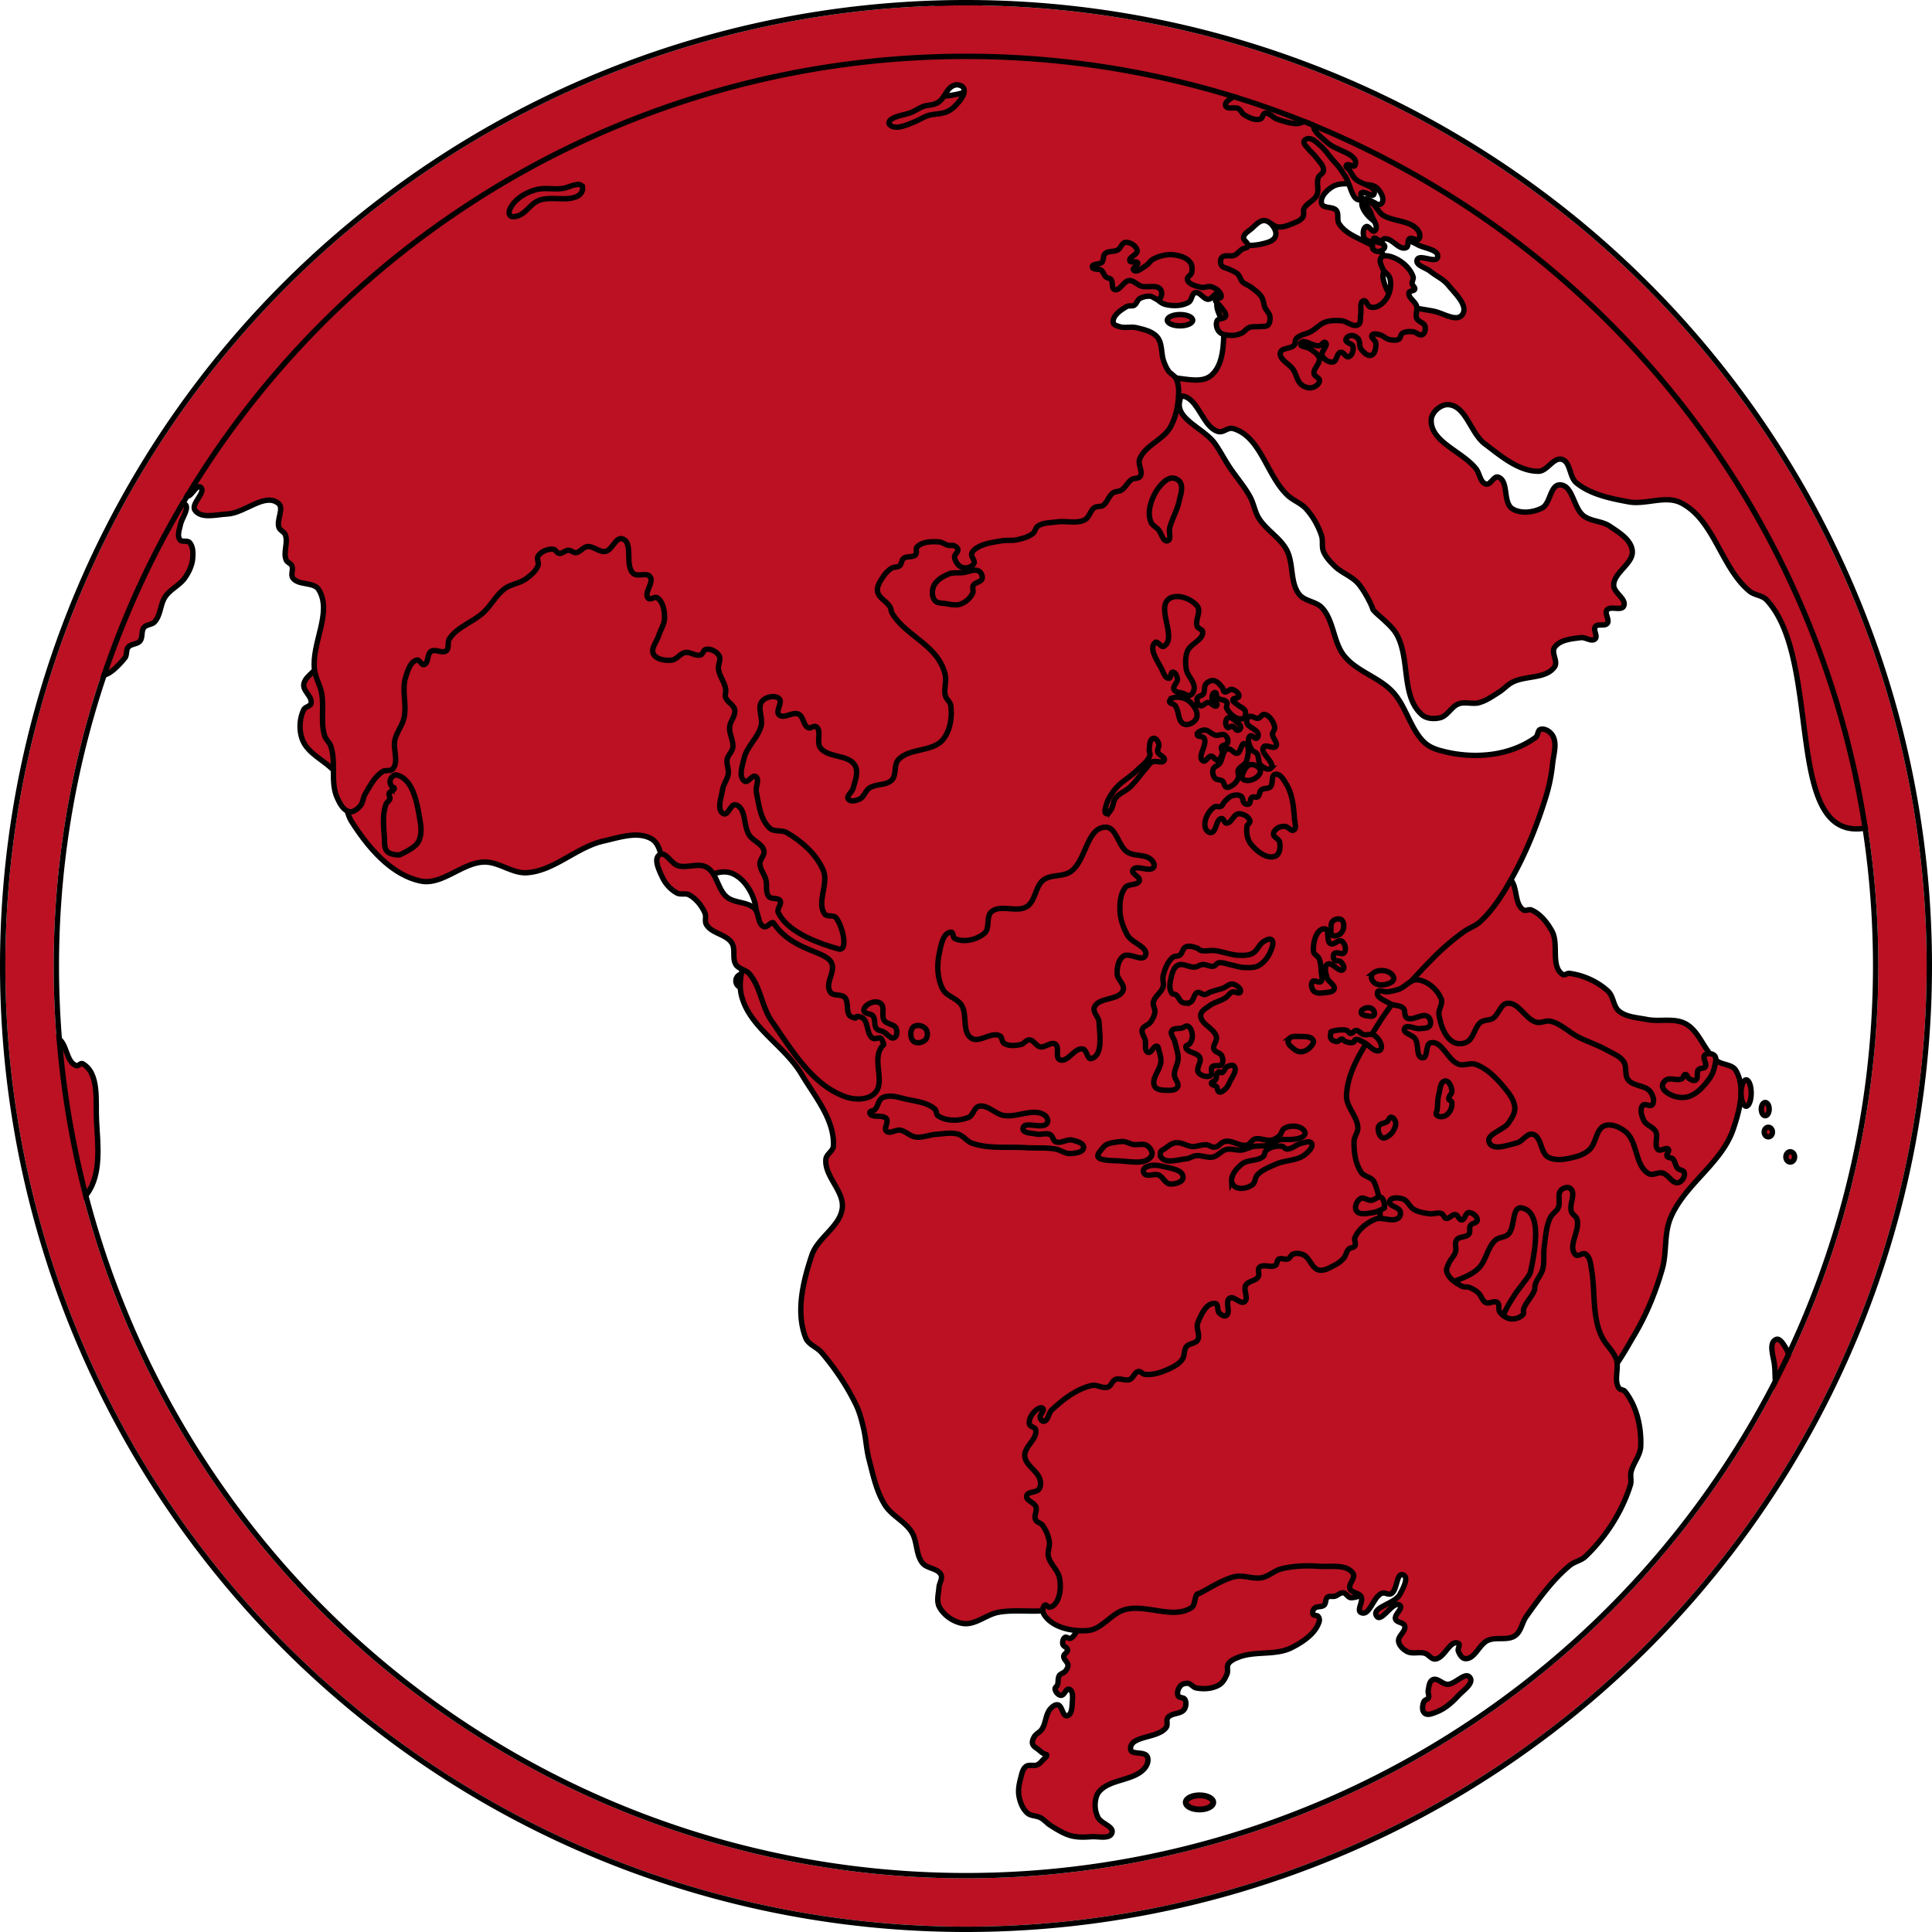 <svg xmlns="http://www.w3.org/2000/svg" width="360" height="360" viewBox="0 0 360 360">
  <g>
    <animate attributeName="opacity" dur="13s" repeatCount="indefinite" values="0;0;0;0;0;0;0;1;1;0"/>
    <path fill="#bb1122" stroke="#000000" d="M168.464 100.696c-.277.203-.68.168-1.021.131-.183-.02-.338-.208-.52-.184-.228.03-.414.22-.567.392-.143.16-.102.492-.303.568-.448.171-1.07-.107-1.351-.496-.294-.408-.283-1.063-.047-1.507.586-1.1 1.983-1.593 3.164-1.99.786-.265 1.68.008 2.477-.22.544-.155.96-.649 1.514-.766 2.063-.435 4.252-.099 6.315.332 1.6.333 2.981 1.446 4.592 1.721 1.38.236 2.925-.67 4.196-.084 1.082.498 1.356 1.995 2.268 2.762.706.594 1.546 1.038 2.41 1.364 1.434.541 3.593-.29 4.502.945.285.387-.406 1.038-.136 1.435.494.727 1.844.187 2.53.734.51.406 1.148 1.087.953 1.709-.202.642-1.153.762-1.814.888-1.245.236-2.546-.057-3.789-.3-.591-.116-1.121-.587-1.723-.55-.61.039-1.062.663-1.663.771-.75.134-1.616.194-2.279-.182-.21-.12-.457-.351-.419-.59.126-.79 1.95-.628 1.929-1.428-.01-.378-.577-.54-.945-.627-.503-.12-1.036.306-1.54.187-.916-.216-1.775-.818-2.355-1.56-.342-.436-.093-1.265-.559-1.564-.69-.443-1.643.362-2.45.215-.94-.17-1.8-.693-2.583-1.24-.342-.238-.516-.702-.898-.87-.648-.284-1.411-.15-2.118-.123-.435.018-.874.29-1.295.18-.953-.251-1.435-1.427-2.349-1.794-.513-.206-1.107-.296-1.649-.185a4.129 4.129 0 0 0-2.151 1.225c-.175.19-.118.549-.326.701zm37.835 11.786c-.574.45-1.444.256-2.173.259a7.503 7.503 0 0 1-1.807-.2c-.49-.12-.909-.563-1.413-.544-.364.013-.85.129-.988.466-.168.41.189.897.46 1.248.249.319.618.552.999.69.455.163.965.182 1.445.126.517-.06.964-.435 1.481-.49.689-.074 1.377.288 2.066.218.394-.04.736-.358 1.132-.36.452-.005.947.107 1.3.39.49.393.466 1.21.923 1.64.171.163.401.337.635.31.308-.034.552-.324.725-.581.246-.366.17-.88.379-1.267.137-.253.283-.571.557-.66.304-.099.623.14.93.229.265.076.51.28.787.262.408-.027.764-.31 1.104-.54.104-.069.164-.202.28-.25.629-.26 1.372-.246 2.038-.106.335.07.576.444.918.463.388.02.709-.339 1.09-.408.389-.07.858.222 1.184 0 .265-.18.452-.587.355-.892-.14-.435-.738-.547-1.15-.744a4.862 4.862 0 0 0-1.177-.387c-.4-.077-.877.142-1.222-.075-.358-.226-.28-.852-.616-1.11-.293-.225-.77-.063-1.074-.272-.375-.258-.404-.87-.788-1.114-.555-.354-1.307-.181-1.943-.351-.477-.128-.905-.437-1.394-.5-.333-.043-.671.141-1.003.089-.31-.05-.553-.386-.867-.369-.628.035-1.022.839-1.645.923-.427.058-.85-.168-1.256-.312-.624-.222-1.145-.733-1.798-.847-.532-.093-1.16-.142-1.612.153-.325.213-.603.633-.566 1.02.02.218.219.419.42.503.256.107.56-.137.828-.07.418.105.79.39 1.086.703.362.384.442.972.78 1.377.235.28.75.35.844.703.062.233-.065.528-.254.677zm18.807 1.181c.807-.907 2.482-.71 3.63-.312.495.172 1.173.552 1.149 1.077-.022.476-.671.743-1.128.877-.829.242-1.745-.013-2.58-.234-.369-.098-.83-.157-1.042-.475-.173-.259-.236-.7-.029-.933zm3.626-85.607c.495-.606 1.408-1.005 2.18-.873 1.28.219 1.731 2.071 2.932 2.567.967.4 2.22-.306 3.134.203.92.512.93 2.032 1.834 2.571.404.24.983-.046 1.398.173.596.314 1.015.923 1.34 1.513.27.493.885 1.248.464 1.62-1.068.94-2.523-1.926-3.925-1.682-.621.109-.758 1.21-1.384 1.29-.408.052-.78-.313-1.085-.59-.241-.22-.274-.633-.547-.814-1.179-.782-2.802-.432-4.166-.809-.998-.276-2.405-.162-2.921-1.06-.694-1.207-.135-3.03.746-4.109z"/>
    <ellipse cx="223.511" cy="335.849" fill="#bb1122" fill-rule="evenodd" stroke="#000000" stroke-width="1.101" rx="2.559" ry="1.316"/>
    <ellipse cx="189.563" cy="114.29" fill="#bb1122" fill-rule="evenodd" stroke="#000000" rx="2.317" ry="1.032"/>
    <ellipse cx="186.673" cy="93.204" fill="#bb1122" fill-rule="evenodd" stroke="#000000" rx="1.016" ry="2.332"/>
    <ellipse cx="247.275" cy="140.874" fill="#bb1122" fill-rule="evenodd" stroke="#000000" rx="1.515" ry="1.298"/>
    <ellipse cx="244.897" cy="121.394" fill="#bb1122" fill-rule="evenodd" stroke="#000000" rx="1.157" ry="1.113"/>
    <ellipse cx="246.893" cy="124.835" fill="#bb1122" fill-rule="evenodd" stroke="#000000" rx="1.019" ry=".907"/>
    <ellipse cx="248.215" cy="128.307" fill="#bb1122" fill-rule="evenodd" stroke="#000000" rx=".879" ry=".926"/>
    <ellipse cx="247.721" cy="132.564" fill="#bb1122" fill-rule="evenodd" stroke="#000000" rx="1.031" ry=".908"/>
    <ellipse cx="245.517" cy="135.88" fill="#bb1122" fill-rule="evenodd" stroke="#000000" rx=".756" ry=".703"/>
    <ellipse cx="252.512" cy="132.054" fill="#bb1122" fill-rule="evenodd" stroke="#000000" rx=".965" ry=".875"/>
    <ellipse cx="240.593" cy="118.202" fill="#bb1122" fill-rule="evenodd" stroke="#000000" rx=".323" ry=".33"/>
    <ellipse cx="237.308" cy="115.667" fill="#bb1122" fill-rule="evenodd" stroke="#000000" rx=".676" ry=".67"/>
    <ellipse cx="138.386" cy="182.771" fill="#bb1122" fill-rule="evenodd" stroke="#000000" rx="1.276" ry="1.285"/>
    <path fill="#bb1122" stroke="#000000" d="M176.885 1.2c-3.505.324-6.898 1.433-10.381 1.939-5.169.75-10.432.766-15.584 1.623a181.046 181.046 0 0 0-21.865 5.021c-7.307 2.172-14.456 4.893-21.467 7.885-3.213 1.371-6.698 2.409-9.416 4.603-3.054 2.467-4.246 6.77-7.285 9.254-.669.547-1.929.393-2.313 1.166-.415.837.596 1.826.508 2.756-.103 1.093-.62 2.133-1.193 3.069-2.185 3.563-5.667 6.15-8.356 9.351-1.566 1.864-3.505 3.522-4.527 5.733-.98 2.12-.99 4.566-1.375 6.869-.389 2.325-1.937 4.872-.942 7.01.73 1.567 3.578 1.248 4.381 2.779 1.582 3.013-1.298 6.921-.394 10.203.352 1.28 2.253 2.016 2.17 3.342-.04.633-.653 1.187-1.229 1.455-.582.27-1.611-.56-1.926 0-.62 1.105.878 2.618 1.979 3.246.559.319 1.358-.269 1.93.027.848.44 1.504 1.38 1.685 2.319.145.75-.232 1.532-.56 2.222-.307.643-1.364 1.004-1.28 1.711.209 1.744 3.095 1.89 4.06 3.356.425.643.003 1.8.651 2.216.425.273 1.08.064 1.498-.218.52-.35.877-1.001.948-1.623.09-.8-.153-1.733-.717-2.309-.491-.5-1.732-.014-1.996-.664-.288-.71 1.115-1.276 1.056-2.04-.038-.497-.716-.738-.884-1.208-.492-1.369.159-2.96-.25-4.356-.265-.903-1.117-1.558-1.387-2.46-.257-.859.198-1.873-.186-2.682-.244-.515-1.02-.647-1.246-1.17-.212-.49.244-1.126 0-1.6-.255-.496-1.237-.428-1.363-.972-.181-.783.936-1.345 1.148-2.12.149-.542-.128-1.157.065-1.685.15-.415.38-.952.812-1.047.93-.204 2.025.511 2.535 1.315 1.171 1.844-.423 4.472.254 6.548.728 2.23 2.361 4.093 3.926 5.84.375.419 1.267.527 1.287 1.088.028.768-1.615.844-1.646 1.612-.03.708.855 1.146 1.394 1.607.44.376 1.17.428 1.473.922.271.442-.072 1.075.137 1.55.516 1.18 1.83 1.825 2.597 2.858.853 1.147 1.888 2.283 2.207 3.676.139.605-.25 1.238-.168 1.853.087.651.749 1.194.686 1.848-.076.788-.881 1.321-1.236 2.03-.221.44-.573.878-.553 1.37.044 1.08.71 2.113 1.455 2.895.827.869 2.3.908 3.13 1.773.464.482.402 1.36.919 1.784 1.26 1.032 3.263.571 4.699 1.34 1.038.555 1.627 1.784 2.691 2.286.746.352 1.695.073 2.434.438.586.29.85 1.056 1.447 1.322.609.272 1.343.042 1.99.2 2.753.668 5.07 3.081 7.903 3.124 2.346.036 4.275-2.392 6.62-2.388.943.002 1.854.475 2.657.969 2.685 1.65 4.124 4.975 6.903 6.462 1.86.996 4.12.913 6.162 1.446 2.186.57 4.256 1.938 6.515 1.873.674-.02 1.323-1.004 1.908-.67.64.364.09 1.516.436 2.166 1.397 2.628 5.364 3.52 6.273 6.353.381 1.188-1.152 2.582-.59 3.696.472.934 1.748 1.546 2.79 1.441.564-.057.759-1.049 1.326-1.068 1.774-.06 3.71 1.402 4.363 3.052.213.54-.612 1.182-.355 1.702.308.626 1.203.768 1.886.908 1.137.233 2.337-.364 3.479-.154 1.111.204 2.287.572 3.111 1.345.771.724.532 2.288 1.442 2.826.697.413 1.65.148 2.43-.074.73-.207 1.83-.392 1.974-1.138.203-1.048-2.356-1.52-1.977-2.518.3-.79 1.802.034 2.493-.451.718-.505.525-1.91 1.322-2.28.531-.246 1.202.056 1.73.31.983.47 2.433 1.055 2.467 2.144.016.495-1.03.55-1.059 1.045-.12 2.16 3.254 3.05 4.084 5.048.424 1.02.625 2.223.354 3.293-.107.422-.653.649-.738 1.075-.221 1.103.901 2.197.693 3.302-.148.787-1.49 1.23-1.314 2.01.147.656 1.527.409 1.718 1.053.239.804-.577 1.6-1.08 2.271-.483.645-1.035 1.37-1.804 1.61-.522.161-1.146-.468-1.625-.207-.76.413-1.073 1.474-1.125 2.338-.026.415.571.802.4 1.181-.24.53-1.347.155-1.61.674-.23.456.597 1.039.36 1.492-.674 1.291-3.26.38-4.07 1.59-.533.796.398 1.979.054 2.873-.275.718-1.208 1.01-1.576 1.686-.23.421-.07 1.006-.35 1.396-.373.522-1.375.45-1.619 1.045-.394.96.85 2.016.676 3.04-.128.758-1.38 1.21-1.215 1.962.227 1.03 1.661 1.353 2.641 1.744.537.214 1.38-.172 1.709.303.296.426.087 1.164-.281 1.53-.424.42-1.24.021-1.764.306-1.636.887-3.584 2.241-3.8 4.09-.073.617.753 1.023.92 1.623.113.41-.125.881.032 1.277.226.566 1.312.755 1.223 1.357-.099.666-1.699.372-1.727 1.043-.085 2.058 3.544 2.171 5.006 3.622.503.498.892 1.105 1.26 1.71.379.623.57 1.35.967 1.961.684 1.055 1.906 1.751 2.406 2.905.27.62-.042 1.406.256 2.013.27.552 1.011.762 1.305 1.301.439.808.025 1.96.572 2.7.169.227.587.175.744.411.227.343-.09.88.131 1.227.22.345.818.297 1.049.635.393.576-.048 1.494.357 2.062.28.394.994.305 1.27.701.465.669-.146 1.783.365 2.416.219.272.7.159.977.372 1.232.95 2.827 2.245 2.714 3.796-.043.606-1.174.712-1.261 1.313-.142.977.747 1.856 1.361 2.629.837 1.053 1.989 1.821 3.074 2.617a28.051 28.051 0 0 0 3.705 2.322c1.373.709 2.92 1.046 4.282 1.774.977.522 1.821 1.266 2.765 1.847.776.479 1.746.694 2.38 1.35.379.393.396 1.044.759 1.453.707.797 2.096.888 2.635 1.807 1.025 1.748.694 4.033.55 6.054-.05.722-.462 1.39-.5 2.112-.041.799.374 1.583.307 2.38-.083.992-.586 1.901-.871 2.854-.195.652-.203 1.388-.572 1.96-.227.35-.783.43-.951.812-.2.452.104.99.05 1.482-.07.65-.408 1.253-.486 1.902-.089.737-.027 1.485.023 2.225.034.487.353.995.184 1.453-.17.462-.901.54-1.09.994-.199.479.159 1.043.069 1.553-.17.958-.916 1.743-1.124 2.693-.112.515.19 1.113-.054 1.579-.147.28-.588.3-.762.564-.477.726-.173 1.777-.594 2.537-.263.476-.937.659-1.148 1.16-.144.342-.138.76-.02 1.112.115.34.6.493.668.845.094.483-.085 1.051-.416 1.414-.254.28-.825.118-1.052.42-.832 1.106-.595 2.76-.405 4.131.072.513.506.932.567 1.445.094.802.133 1.742-.338 2.397-.178.248-.666.146-.819.41-.242.423.244.996.092 1.46-.16.487-.788.707-.986 1.18-.247.59-.015 1.294-.186 1.91-.138.5-.385.97-.668 1.403-.447.688-1.151 1.183-1.603 1.867-.59.894-.756 2.04-1.416 2.883-.216.276-.463.591-.803.676-.314.078-.669-.363-.951-.203-.384.217-.508.818-.428 1.252.085.461.865.614.9 1.082.036.466-.7.734-.724 1.201-.033.628.802 1.08.8 1.709 0 .397-.254.77-.507 1.076-.293.354-.866.424-1.113.81-.324.507-.13 1.21-.352 1.768-.102.257-.465.426-.441.701.047.543.552 1.158 1.093 1.213.637.066.947-1.355 1.547-1.134.772.283.627 1.578.575 2.398-.058.9-.074 2.375-.963 2.531-.88.155-.873-1.861-1.75-2.027-.496-.094-.997.334-1.338.705-.949 1.033-.848 2.717-1.639 3.875-.368.54-1.078.8-1.4 1.368-.223.39-.439.878-.317 1.31.136.482.67.752 1.063 1.062.467.369.93.856 1.52.936.004 0 .01-.008.013-.004.246.334-.419.722-.691 1.035-.289.331-.587.69-.985.877-.658.31-1.577-.11-2.156.33-.628.476-.773 1.391-.975 2.152-.29 1.096-.523 2.27-.316 3.385.212 1.144.681 2.354 1.55 3.127.659.585 1.715.468 2.487.89.685.376 1.192 1.02 1.854 1.434 1.218.764 2.469 1.564 3.861 1.924 1.218.316 2.516.256 3.771.168 1.283-.09 3.38.51 3.791-.709.412-1.217-2-1.716-2.584-2.861a5.133 5.133 0 0 1-.54-2.551c.04-.79.218-1.652.724-2.26 2.11-2.53 6.85-1.948 8.713-4.666.368-.537.562-1.374.238-1.94-.554-.968-2.991-.219-3.07-1.331-.184-2.599 5.217-1.922 6.658-4.092.33-.496-.077-1.282.272-1.764.674-.932 2.442-.607 3.074-1.568.337-.513.414-1.3.117-1.836-.233-.421-1.076-.247-1.27-.688-.259-.589.028-1.404.47-1.873.329-.35.896-.483 1.374-.433.572.06.938.736 1.502.846 1.42.274 3.06.178 4.299-.565.727-.435 1.173-1.275 1.48-2.064.223-.571-.097-1.301.221-1.825.373-.613 1.115-.941 1.78-1.214 3.145-1.293 7.002-.299 10.035-1.836 2.097-1.063 4.419-2.604 5.125-4.846.1-.32.011-.727-.203-.984-.216-.259-.779-.082-.936-.38-.174-.327-.012-.81.234-1.087.428-.483 1.356-.192 1.828-.631.39-.363.207-1.147.631-1.469.369-.28.929-.063 1.375-.183.539-.145.99-.688 1.545-.641.572.048.885.923 1.46.916 2.67-.034 4.566-2.791 6.673-4.432 2.872-2.236 5.5-4.778 8.088-7.338 2.632-2.604 5.577-5.014 7.553-8.146 1.481-2.35 1.45-5.49 3.072-7.744 2.11-2.93 5.233-5.047 8.281-6.98 1.191-.756 2.798-.822 3.846-1.766.457-.412.433-1.24.94-1.588 1.817-1.25 4.626.015 6.525-1.11 3.625-2.146 5.7-6.283 7.847-9.908 2.257-3.81 3.947-7.983 5.168-12.24.878-3.06.313-6.481 1.514-9.43 2.552-6.266 9.508-10.185 11.7-16.586 1.187-3.467 2.346-7.818.5-10.984-.68-1.166-2.555-.992-3.612-1.83-2.346-1.86-3.14-5.465-5.781-6.875-2.132-1.139-4.839-.312-7.207-.791-1.76-.356-3.763-.414-5.16-1.541-1.1-.887-1.01-2.748-2.043-3.711-1.94-1.809-4.59-2.991-7.22-3.342-.415-.055-.889.44-1.24.211-2.323-1.52-.655-5.66-2.007-8.086-.892-1.6-2.156-3.212-3.84-3.932-.456-.194-1.077.263-1.488-.015-1.666-1.127-1.055-3.998-2.301-5.576-2.167-2.744-5.19-5.029-8.506-6.137-2.688-.898-5.793.667-8.5-.172-1.828-.566-3.456-1.788-4.8-3.15-1.317-1.334-1.614-3.505-3.024-4.739-1.12-.979-2.863-.98-4.051-1.877-1.173-.884-1.697-2.463-2.879-3.335-.577-.427-1.282-.668-1.973-.866-.769-.22-1.628-.057-2.375-.343-.693-.267-1.4-.65-1.851-1.239-.349-.454-.076-1.31-.553-1.627-1.003-.667-2.428-.008-3.605.248-1.471.32-2.749 1.312-4.229 1.586-1.034.192-2.146.326-3.154.026-.839-.25-1.34-1.23-2.186-1.453-1.848-.49-4.049 1.32-5.722.396-1.062-.586-.781-2.44-1.721-3.207-.985-.803-2.382-1.086-3.652-1.092-2.383-.01-4.538 1.48-6.866 1.987-.404.088-.868.386-1.228.181-.422-.24-.275-.95-.555-1.347-.532-.756-1.158-1.654-2.06-1.856-.815-.182-1.67.318-2.399.725-.703.392-1.037 1.376-1.81 1.6-.815.234-1.732-.743-2.512-.41-.439.186-.35 1.06-.813 1.177-.452.115-.786-.702-1.248-.635-1.65.24-2.86 1.965-3.629 3.445-.487.938.297 2.404-.464 3.137-.36.347-1.122-.172-1.493.164-.539.489-.008 1.56-.45 2.137-.543.707-1.5 1.333-2.384 1.213-1.378-.187-1.853-2.16-3.08-2.817-1.775-.95-3.86-1.66-5.863-1.45-2.453.256-4.195 3.329-6.66 3.226-1.727-.072-3.165-1.498-4.461-2.64-1.933-1.706-4.248-3.581-4.74-6.112-.366-1.884 1.12-3.675 1.568-5.541.477-1.981 1.204-3.959 1.192-5.996-.007-1.258.116-2.81-.78-3.694-.517-.51-1.475-.12-2.136-.42-.889-.401-1.403-1.449-2.319-1.783-1.438-.524-3.063-.335-4.588-.199-1.622.144-3.139 1.04-4.767 1.07-.714.014-1.393-.354-2.106-.388-1.138-.055-2.86 1.295-3.406.295-.57-1.048 1.795-1.704 2.193-2.829.243-.684-.139-1.475.045-2.177.373-1.42 1.513-2.528 2.082-3.881.665-1.58.88-3.326 1.541-4.908.591-1.414 1.838-2.563 2.153-4.063.166-.793.407-1.866-.18-2.424-.754-.715-2.08-.146-3.117-.07-1.66.121-3.29.513-4.922.836-1.452.287-3.119.129-4.33.979-.86.603-1.393 1.649-1.7 2.654-.202.663.192 1.427-.046 2.078-.551 1.505-1.54 3.124-3.02 3.742-1.162.486-2.514-.564-3.76-.379-1.98.295-3.54 2.413-5.539 2.317-1.692-.082-3.26-1.225-4.478-2.403-1.778-1.718-2.621-4.2-3.727-6.412-.565-1.13-1.368-2.231-1.478-3.49-.192-2.187.733-4.353 1.476-6.418.732-2.033 2.463-3.68 2.907-5.795.346-1.65-1.056-3.566-.258-5.05 2.044-3.806 7.14-5.003 11.156-6.595.783-.31 1.625-.608 2.465-.552 2.256.148 4.108 2.244 6.367 2.34 1.437.06 2.878-.49 4.16-1.141.84-.426 1.577-1.062 2.211-1.758.353-.387.405-1.054.86-1.314 2.385-1.368 5.603-1.188 8.24-.407 1.232.366 1.857 2.054 3.127 2.258 1.323.214 2.514-1.439 3.836-1.21 1.556.268 3.231 1.375 3.779 2.857.362.98-.81 2.028-.67 3.064.278 2.067 1.617 3.9 2.902 5.541 1.405 1.795 2.856 4.829 5.116 4.535 1.597-.207 2.267-2.464 2.677-4.021.32-1.217.058-2.55-.273-3.764-.821-3.003-3.012-5.47-4.156-8.365-.328-.829-.89-1.677-.77-2.56.22-1.625 1.368-3.1 2.613-4.167 1.286-1.1 3.45-.829 4.666-2.005.423-.409.314-1.202.75-1.594.841-.755 2.179-.635 3.205-1.108 1.713-.788 3.649-1.43 4.88-2.859.678-.788 1.115-1.857 1.161-2.896.041-.924-.941-1.741-.8-2.655.265-1.718 1.957-2.873 2.943-4.304.534-.776 1.271-1.444 1.611-2.323.205-.529.003-1.165.225-1.687.288-.679.732-1.37 1.373-1.733 1.971-1.117 4.657.003 6.74-.888.185-.08.457-.178.471-.38.05-.69-1.234-.85-1.416-1.519-.184-.675.162-1.414.457-2.049.212-.456.473-.959.914-1.2.702-.386 1.686.177 2.393-.2.395-.21.442-.843.84-1.05 1.027-.538 2.491.39 3.47-.231.373-.237.272-.92.643-1.16 1.063-.692 2.694-.973 3.79-.336.295.17.547.61.427.927-.291.767-1.963.227-2.25.995-.246.655.345 1.462.89 1.9.455.365 1.147.544 1.707.383.97-.279 1.204-1.786 2.153-2.13.507-.183 1.078.21 1.613.14.754-.099 1.402-.624 2.148-.772 1.02-.202 2.145.229 3.115-.144.852-.328 2.095-.826 2.116-1.739.03-1.336-1.643-2.767-2.977-2.685-1.069.065-1.039 2.33-2.105 2.425-.992.089-1.394-1.524-2.326-1.875-1.14-.428-2.523.318-3.647-.148-.783-.325-1.643-.908-1.867-1.725-.197-.714.806-1.412.633-2.132-.125-.518-.618-.936-1.102-1.159-1.207-.554-2.662-.359-3.98-.199-1.956.237-4.573 3.342-5.66 1.7-.344-.52.686-1.076 1.193-1.438.584-.417 1.348-.495 2.014-.764.814-.33 1.556-.887 2.421-1.04 2.254-.402 4.57.293 6.858.36 2.101.062 4.244.449 6.306.04 1.055-.21 1.992-.81 2.973-1.25.607-.272 1.36-.361 1.8-.86.44-.498.8-1.25.63-1.892-.235-.892-1.238-1.423-2.053-1.856-.895-.475-2.052-.26-2.951-.726-.454-.236-.71-.76-1.158-1.006-2.406-1.325-5.445-1.12-7.89-2.37-1.179-.6-2.05-1.677-3.153-2.408-2.236-1.48-4.317-3.79-6.992-3.98-.421-.03-.934.12-1.178.465-.315.444.262 1.194-.063 1.63-.363.49-1.12.585-1.73.596-1.554.029-3.371-.247-4.461-1.355-.554-.563-.012-1.816-.652-2.277-.866-.624-2.19.486-3.198.138-.416-.143-.611-.66-1.004-.86-1.359-.69-2.94-1.254-4.45-1.054-.318.042-.533.387-.845.457-1.134.256-2.321-.206-3.484-.183-.687.013-1.658-.373-2.053.19-.266.378.17.916.35 1.343.216.51.971.88.861 1.424-.166.821-2.132.644-2.035 1.476.16 1.362 2.825.615 3.797 1.582.543.54 1.145 1.394.895 2.117-.397 1.145-2.009 1.46-3.184 1.754-.96.24-2.534-.928-2.97-.039-.37.753 1.173 1.229 1.564 1.971.415.789 1.196 1.765.787 2.557-.449.866-1.814 1.045-2.781.914-.658-.09-1.66-.44-1.659-1.104.002-.464 1.118-.302 1.164-.764.058-.569-.684-1.001-1.216-1.21-.625-.246-1.524.528-2.012.068-.73-.688.64-2.303-.074-3.008-1.468-1.45-4.139.134-6.192-.078-1.408-.145-2.83-.357-4.17-.814-.982-.336-1.773-1.158-2.783-1.399-.655-.156-1.45.354-2.021-.004-.159-.099-.081-.416-.246-.504-.46-.244-1.08-.015-1.545.215-.225.111-.293.467-.535.53-.279.071-.614-.045-.83-.235-.605-.53-.307-1.738-.954-2.215-.486-.358-1.583.372-1.8-.191-.364-.943 1.163-1.722 2.017-2.262 3.792-2.396 8.943-5.862 12.914-3.777.503.264.066 1.299.535 1.619.692.471 1.694.058 2.508-.139.928-.225 1.662-1.127 2.615-1.168 1.097-.047 2.016 1.15 3.112 1.078.7-.046 1.934-.245 1.883-.945-.13-1.757-5.086.104-5.018-1.656.044-1.143 2.586.048 3.33-.82.326-.382-.242-1.165.13-1.5 1.145-1.03 3.085-.058 4.618.081 1.935.177 5.314-.941 5.75.952.185.803-1.237 1.164-2.018 1.431-1.455.498-3.496-.865-4.61.196-.345.327-.461 1.077-.132 1.42 1.522 1.58 4.405-.695 6.573-.354 2.025.32 3.694 2.154 5.744 2.203.436.01.807-.415 1.244-.41.922.01 1.704.738 2.607.926 1.424.297 2.91.487 4.354.304.641-.08 1.633 0 1.84-.613.245-.727-1.273-1.135-1.3-1.902-.026-.762 1.46-1.274 1.157-1.975-1.245-2.887-6.188-1.19-9.191-2.12-.958-.297-1.821-.879-2.8-1.099-1.075-.241-2.206-.088-3.3-.224-1.33-.165-2.642-.459-3.957-.717-1.52-.298-3.007-.802-4.549-.963a19.726 19.726 0 0 0-3.861 0z"/>
  </g>
  <g>
    <animate attributeName="opacity" dur="13s" repeatCount="indefinite" values="0;0;0;0;1;1;0;0;0;0"/>
    <path fill="#bb1122" stroke="#000000" d="M188.799 7.377c-1.536 1.307 1.005 4.688-.5 6.03-1.388 1.236-3.956-1.096-5.574-.18-1.073.607-.861 2.432-1.801 3.23-.968.822-2.33 1.087-3.584 1.291-3.34.544-6.771-.41-10.15-.23-2.263.12-4.871 2.154-6.74.875-.525-.359-.639-1.242-.456-1.85.419-1.392 3.863-1.66 3.205-2.955-.988-1.948-4.915-.308-6.43 1.266-.817.849.258 2.635-.55 3.494-1.786 1.897-5.209.73-7.633 1.685-2.948 1.16-5.273 3.585-8.188 4.828-2.758 1.177-6.178.751-8.662 2.432-.578.391-.659 1.334-1.275 1.662-2.03 1.08-5.595-1.477-6.887.426-.25.369.102.955.416 1.271.86.867 2.606.306 3.469 1.168.6.6.817 1.561.814 2.409-.004 1.412-.489 2.91-1.378 4.007-.721.89-1.845 1.452-2.946 1.766-4.499 1.282-9.677-1.493-14.033.213-1.235.484-2.253 1.537-2.963 2.658-.933 1.472-.534 3.556-1.496 5.01-1.027 1.553-3.427 1.92-4.3 3.564-.228.427-.388 1.026-.143 1.444.138.235.634.08.75.328.486 1.043-1.734 2.45-.973 3.314.997 1.132 3.2-1.534 4.467-.717.748.483.041 1.981.703 2.577.382.343 1.024.37 1.523.246.676-.167 1.057-.923 1.668-1.254 1.26-.682 2.628-1.213 4.037-1.465 1.444-.258 3.122.693 4.4-.025.618-.347.553-1.379 1.116-1.807.672-.511 1.713-.264 2.432-.707.617-.38.874-1.195 1.48-1.592.689-.451 1.964-.083 2.33-.82.349-.701-.927-1.483-.717-2.237.445-1.59 2.341-2.37 3.739-3.25 2.396-1.507 6.16-1.055 7.799-3.365.427-.603-.28-1.615.156-2.213.769-1.056 2.33-1.422 3.637-1.465 1.625-.052 3.02 1.722 4.634 1.528 1.376-.166 2.204-1.79 3.528-2.201.605-.189 1.291.089 1.9-.088.832-.243 1.394-1.199 2.256-1.293 1.1-.121 2.433.16 3.172.986.502.561.01 1.592.428 2.219.995 1.494 2.846 2.253 4.49 2.976.993.437 2.144.402 3.16.786.922.348 1.854.747 2.625 1.36.531.424.713 1.248 1.32 1.552.346.173.844-.153 1.158.072.566.404.777 1.231.797 1.926.017.589-.185 1.232-.58 1.67-.262.29-.9.142-1.064.498-.142.307.003.77.27.98.461.364 1.252.35 1.763.059.755-.43.586-1.732 1.258-2.281.426-.349 1.278-.031 1.574-.495.361-.566.243-1.555-.262-1.998-.252-.221-.763.231-1.008 0-.368-.348-.343-1.08-.085-1.517.158-.27.533-.395.845-.408 1.31-.059 2.597 2.128 3.678 1.388.338-.231.238-.887.012-1.228-1.182-1.785-4.22-1.17-5.936-2.45-.335-.25-.431-.759-.789-.976-1.141-.693-2.892.046-3.926-.799-.854-.698-.503-2.275-1.29-3.047-.741-.725-2.25-.335-2.887-1.152-.432-.554-.632-1.48-.28-2.088.532-.915 1.911-1.436 2.942-1.195.573.134.615 1.13 1.172 1.322.5.173 1.069-.474 1.564-.285 1.217.462 1.347 2.32 2.408 3.076 3 2.135 8.369.549 10.447 3.588.83 1.212-.779 3.062-.177 4.402.542 1.209 2.074 1.65 3.074 2.52.566.492 1.052 1.08 1.654 1.527.38.282 1.175.25 1.223.72.046.455-.944.47-1.016.92-.11.693.65 1.248 1.045 1.827.299.437.47 1.187.996 1.236.37.035.48-.679.848-.722 1.014-.12 1.916 2.002 2.73 1.386.594-.449-1.011-1.727-.43-2.191.404-.322 1.067 1.01 1.415.629.554-.609-.596-1.603-1.21-2.153-.516-.463-1.938-.122-1.915-.816.012-.356.654-.393 1.008-.352 1.587.186 2.659 3.383 4.04 2.58.865-.502.428-2.178-.148-2.996-.691-.982-2.806-.3-3.328-1.382-.14-.29.367-.624.266-.93-.251-.757-1.778-.665-1.9-1.453-.064-.41.308-.926.712-1.022.835-.198 1.447 1.488 2.264 1.225.52-.168.284-1.137.713-1.475.599-.47 1.474-.424 2.234-.482 1.029-.078 2.105-.121 3.09.187.62.195 1.411.416 1.664 1.014.298.705-1.024 1.67-.512 2.238.5.556 1.815-.893 2.227-.27.292.442-.936.866-.793 1.376.148.528 1.281.268 1.443.793.109.351-.574.624-.498.984.158.74 1.49.726 1.762 1.432.136.354-.302.768-.174 1.125.185.515.709.915 1.227 1.094.875.302 1.896-.471 2.773-.174 1.252.424 1.718 2.258 2.994 2.601.924.249 2.066.05 2.819-.54.437-.344.194-1.278.697-1.516.85-.403 1.868.336 2.73.71 1.002.436 1.706 1.5 2.768 1.754 1.406.337 3.07.318 4.318-.412.622-.363.537-1.595 1.235-1.773.883-.226 1.538 1.273 2.449 1.22.687-.039 1.043-1.095 1.73-1.124.377-.017.952.158.998.533.059.474-.92.507-1.062.963-.54 1.724 1.264 3.475 1.22 5.281-.07 2.968-.135 6.673-2.417 8.572-1.494 1.243-3.875.757-5.805.535-1.66-.19-3.088-1.63-4.758-1.58-2.096.063-3.749 2.204-5.842 2.338-3.6.231-6.875-2.526-10.478-2.705-.574-.028-1.16.448-1.703.264-.84-.284-1.04-1.544-1.844-1.92-1.557-.728-3.686.558-5.143-.354-.528-.33-.424-1.26-.931-1.623-1.084-.776-2.617-1.022-3.926-.77-2.16.418-4.879 1.492-5.537 3.59-.265.845 1.186 1.592 1.004 2.458-.229 1.085-1.345 1.953-2.395 2.312-.699.24-1.508.01-2.203-.24-1.091-.394-1.82-1.508-2.904-1.92-2.005-.76-4.383-.097-6.37-.904-.59-.24-1.254-.56-1.542-1.127-.355-.7.54-1.784 0-2.352-.65-.682-1.893.01-2.823-.14-1.037-.168-1.991-.741-3.037-.842-1.06-.103-2.135.425-3.185.248-2.336-.393-5.163-.894-6.514-2.84-.241-.348-.26-.89-.068-1.268.606-1.194 2.756-1.002 3.365-2.195.275-.538.196-1.277-.088-1.81-.215-.404-1.085-.362-1.1-.819-.033-1.01 2.11-.975 2.309-1.967.067-.332-.134-.818-.46-.908-.864-.236-1.464 1.835-2.267 1.44-.548-.27.184-1.324-.164-1.827-.177-.256-.53-.413-.841-.408-1.294.02-2.18 1.493-3.436 1.803-2.084.515-4.307-.227-6.441.01-1.366.151-2.66 1.07-4.024.896-.7-.089-1.187-.86-1.885-.963-2.157-.318-4.305.712-6.437 1.168-1.04.223-2.096.408-3.098.766-1.288.46-2.455 1.207-3.705 1.762-1.273.565-2.625.953-3.861 1.595-.288.15-.51.427-.82.522-2.613.804-5.614 1.147-8.196.252-.584-.203-.485-.357-1.066-.569-.46-.167-1.445-.13-1.878.097-1.567.824-1.641 2.468-2.956 3.653-2.423 2.185-6.17 2.502-8.59 4.69-1.506 1.362-2.686 3.142-3.441 5.027-.37.923-.013 2.067-.48 2.944-.767 1.436-2.276 2.345-3.567 3.336-1.118.857-2.338 1.586-3.59 2.232-1.473.76-3.346.822-4.586 1.922-1.09.966-1.097 2.803-2.16 3.799-.768.718-2.114.612-2.838 1.375-1.315 1.384-1.073 3.757-2.229 5.277-.884 1.163-2.49 1.608-3.433 2.725-1.362 1.613-1.292 4.38-3.049 5.55-.235.157-.613-.075-.842.09-.986.715-1.659 2.125-1.498 3.332.105.788 1.246 1.095 1.514 1.844.192.536.238 1.19 0 1.707-.337.729-1.59.796-1.834 1.56-.296.924.72 1.852.709 2.82-.018 1.661-.725 3.254-1.32 4.804-.544 1.412-1.71 2.58-2.04 4.056-.07.315.12.659.026.967-.459 1.502-2.536 2.278-2.735 3.836-.159 1.25 1.663 2.307 1.352 3.527-.146.573-1.09.62-1.35 1.15-.82 1.675-.924 3.845-.263 5.589 1.16 3.063 5.21 4.21 6.851 7.047 1.438 2.485.814 5.865 2.36 8.285 3.03 4.742 7.29 9.84 12.793 11.02 4.037.864 7.745-3.436 11.873-3.53 2.748-.063 5.264 2.192 8.006 1.986 5.138-.385 9.25-4.804 14.28-5.92 2.896-.642 6.322-1.872 8.89-.388 2.541 1.468 1.461 6.449 4.06 7.814 3.264 1.715 7.575-2.795 10.977-1.371 2.15.9 3.663 3.298 4.252 5.555 1.47 5.641-3.971 11.672-2.495 17.312 1.54 5.881 8.004 9.237 11.114 14.461 2.512 4.22 6.237 8.556 5.988 13.461-.048.94-1.31 1.513-1.402 2.45-.318 3.201 3.462 5.964 3.054 9.156-.44 3.443-4.563 5.444-5.672 8.734-1.644 4.881-3.03 10.618-1.14 15.41.496 1.258 2.106 1.722 2.98 2.754 2.545 3.006 4.787 6.324 6.477 9.88.612 1.29.953 2.695 1.293 4.08.474 1.933.532 3.954 1.033 5.88.758 2.915 1.376 5.978 2.969 8.535 1.252 2.01 3.74 3.045 4.992 5.055 1.076 1.726.747 4.166 2.008 5.763.85 1.078 2.912.968 3.468 2.223.315.71-.328 1.523-.384 2.297-.09 1.223-.504 2.595.072 3.678.838 1.573 2.617 2.796 4.379 3.07 2.31.358 4.389-1.696 6.691-2.096 3.105-.54 6.326.054 9.448-.383 1.775-.248 3.6-.51 5.226-1.263 5.26-2.44 9.735-6.383 14.041-10.264 1.072-.966 1.753-2.34 2.903-3.21 1.076-.817 2.677-.846 3.626-1.806 1.248-1.26 1.952-3.053 2.32-4.789.339-1.593-1.058-3.525-.16-4.882 1.782-2.692 6.934-1.036 9.034-3.487 1.85-2.16 1.958-5.496 1.814-8.336-.108-2.133-2.466-4.01-1.988-6.092.425-1.852 2.386-3.033 3.955-4.105.848-.58 2.117-.458 2.844-1.184.401-.4.27-1.154.656-1.57.311-.334.997-.222 1.223-.619.219-.385-.32-.946-.092-1.326 1.813-3.015 6.898-2.09 9.643-4.291 1.74-1.397 3.193-3.294 3.982-5.381 2.03-5.375 3.813-11.93 1.467-17.176-.415-.928-1.886-.978-2.438-1.832-1.073-1.66-1.358-3.81-1.3-5.787.024-.856.732-1.614.706-2.47-.063-2.128-2.2-3.898-2.117-6.024.188-4.784 3.292-9.063 5.81-13.135 2.853-4.611 6.573-8.663 10.372-12.531 1.71-1.741 3.586-3.327 5.555-4.77 1.017-.745 2.29-1.139 3.214-1.996 2.346-2.173 4.09-4.959 5.668-7.74 2.736-4.822 4.832-10.025 6.479-15.318a31.836 31.836 0 0 0 1.295-6.286c.177-1.774.92-3.837-.026-5.35-.437-.7-1.429-1.328-2.222-1.097-.563.164-.436 1.16-.91 1.504-4.691 3.408-11.133 4.02-16.776 2.692-1.815-.427-3.25-.884-4.467-2.297-2.239-2.601-3.013-6.274-5.32-8.815-2.534-2.79-6.7-3.82-9.076-6.748-2.072-2.554-1.927-6.518-4.129-8.96-1.116-1.24-3.285-1.232-4.3-2.554-1.75-2.277-.97-5.767-2.342-8.29-1.246-2.293-3.791-3.663-5.165-5.881-.75-1.211-.939-2.703-1.617-3.955-1.098-2.03-2.667-3.766-3.931-5.696-.933-1.423-1.697-2.958-2.696-4.336-1.98-2.734-7.242-4.464-6.51-7.76.124-.557.179-1.127.733-.992 2.798.681 3.63 5.739 6.386 6.573 1.06.322 1.801-.835 2.866-.528 5.121 1.48 6.233 8.73 10.1 12.4 1.043.99 2.524 1.476 3.484 2.547 1.281 1.43 2.263 3.173 2.869 4.995.31.933-.013 2.017.356 2.93.423 1.048 1.24 1.912 2.044 2.708 1.297 1.283 3.188 1.89 4.4 3.252 1.216 1.365 2.604 4.168 2.73 4.754.124.587 3.297 2.772 4.374 4.59 2.703 4.563.809 11.699 4.827 15.16.858.74 2.256.812 3.357.541 1.406-.345 2.118-2.105 3.478-2.6 1.193-.433 2.579.128 3.801-.212 1.351-.376 2.534-1.217 3.719-1.967.844-.535 1.522-1.32 2.4-1.797 2.479-1.345 6.328-.605 7.942-2.918.692-.992-.692-2.636 0-3.629.994-1.427 3.17-1.583 4.896-1.807.876-.113 1.975.84 2.637.254.578-.51-.413-1.705.062-2.312.476-.606 1.771.008 2.229-.611.489-.662-.575-1.815-.074-2.467.651-.849 2.66.227 3.123-.737.627-1.304-1.897-2.476-1.861-3.923.06-2.44 3.77-4.034 3.458-6.455-.262-2.035-2.493-3.354-4.187-4.51-1.437-.981-3.466-.868-4.855-1.914-1.945-1.464-2.018-5.784-4.452-5.787-1.823-.003-1.718 3.506-3.345 4.328-1.637.826-3.947 1.101-5.498.125-1.826-1.15-.61-5.243-2.666-5.899-.817-.26-1.386 1.492-2.221 1.297-1.104-.257-1.178-1.942-1.875-2.836-2.54-3.258-8.565-5.025-8.36-9.152.07-1.402 1.733-2.871 3.135-2.81 3.336.144 4.185 5.299 6.854 7.306 2.991 2.25 6.257 5.107 10 5.107 1.628 0 2.783-2.659 4.351-2.22 1.649.46 1.372 3.288 2.7 4.369 2.672 2.176 6.324 2.912 9.712 3.543 3.201.596 6.855-1.277 9.766.181 6.216 3.115 7.44 12.038 12.795 16.471.916.759 2.366.756 3.178 1.625 10.528 11.274 2.962 44.925 18.203 42.545 6.277-.98 2.713-12.687 1.799-18.975-2.067-14.21-9.085-27.43-16.112-39.955-7.39-13.172-16.66-25.385-27.033-36.365-10.577-11.197-22.184-21.817-35.457-29.633-15.657-9.22-33.135-15.604-50.855-19.62-10.084-2.286-23.051-9.107-30.924-2.405Zm35.367 23.867c.926.747.108 2.383.008 3.568-.042.5-.502 1.046-.256 1.483 2.176 3.86 9.12 1.848 12.38 4.851.771.712 1.699 1.829 1.384 2.83-.313.995-1.717 1.293-2.735 1.518-2.603.577-5.375.006-7.98-.566-2.442-.537-4.58-2.085-7.014-2.657-1.668-.391-3.418-.743-5.115-.507-1.426.198-2.6 1.336-4.02 1.584-1.756.306-3.617.278-5.345-.159-1.48-.374-3.247-.785-4.094-2.056-.408-.613-.316-1.486-.154-2.205.31-1.38 1.211-2.583 2.084-3.696 1.175-1.498 2.3-3.524 4.164-3.912 1.073-.223 2.021.893 3.096 1.112 1.162.236 3.128-.907 3.552.2.325.848-2.122 1.048-1.918 1.932.212.916 1.98.282 2.662.928.433.41.154 1.373.678 1.656.539.292 1.267-.054 1.805-.347.66-.36 1.534-.88 1.56-1.631.037-1.031-2.313-1.408-1.974-2.383.809-2.328 5.314-3.091 7.232-1.543zm28.943 3.14c1.169.058 2.58-.146 3.452.636.748.671 1.544 2.15.863 2.89-.786.853-2.503-1.45-3.404-.72-.449.363-.258 1.214 0 1.73 1.214 2.432 4.2 3.48 6.517 4.902 1.145.703 2.446 1.12 3.62 1.774 1.28.713 4.035.905 3.724 2.338-.273 1.256-3.458-.722-3.824.511-.304 1.024 1.599 1.415 2.427 2.088 1.096.89 2.472 1.478 3.36 2.574 1.284 1.586 3.823 3.87 2.633 5.528-1.025 1.427-3.514-.262-5.233-.625-2.54-.537-5.45-.624-7.445-2.283-1.162-.967-1.87-2.526-2.098-4.02-.167-1.096.99-2.239.592-3.273-1.33-3.45-6.831-3.632-8.787-6.77-.443-.71.02-1.805-.5-2.46-.624-.788-2.455-.297-2.736-1.26-.35-1.199.952-2.509 2.021-3.153 1.38-.832 3.208-.485 4.818-.406zm22.326 202.009c1.509-1.428 1.684-3.948 3.24-5.323.646-.57 1.736-.463 2.357-1.06 1.327-1.273.653-5.227 2.469-4.934 3.922.63 2.539 7.906 1.717 11.793-.196.927-.98 1.625-1.515 2.407-.395.578-.865 1.104-1.253 1.688-.729 1.1-1.439 2.22-2.009 3.41-1.07 2.236-1.616 4.694-2.627 6.958-2.881 6.455-4.313 14.326-9.766 18.822-.79.65-2.015.438-2.943.868-.729.338-1.215 1.241-2.014 1.324-.847.087-1.65-.493-2.377-.937-.682-.417-1.5-.844-1.8-1.585-.61-1.512.53-3.252.39-4.877-.09-1.05-.973-2.025-.783-3.061.616-3.366 4.95-5.111 5.902-8.397.724-2.494-.924-5.243-.375-7.78.352-1.627 1.114-3.255 2.281-4.442 2.414-2.455 6.605-2.509 9.106-4.874z"/>
    <ellipse cx="162.462" cy="52.186" fill="#bb1122" fill-rule="evenodd" stroke="#000000" rx="3.457" ry="1.719"/>
    <ellipse cx="149.522" cy="46.267" fill="#bb1122" fill-rule="evenodd" stroke="#000000" rx="2.452" ry="2.982"/>
    <ellipse cx="219.875" cy="59.664" fill="#bb1122" fill-rule="evenodd" stroke="#000000" rx="2.37" ry="1.052"/>
    <ellipse cx="195.078" cy="58.455" fill="#bb1122" fill-rule="evenodd" stroke="#000000" rx="3.892" ry="1.086"/>
    <path fill="#bb1122" stroke="#000000" d="M10.742 193.416c1.802 1.024 1.52 4.473 3.476 5.155.386.134.812-.57 1.167-.37 3.181 1.788 2.401 6.99 2.598 10.634.25 4.599.945 10.006-1.81 13.697-1.151 1.543-4.89 4.242-5.275 2.355-2.06-10.077-3.8-20.475-4.454-31.712-.083-1.432 3.05-.468 4.298.24zm110.98-175.209c-.813 1.02.625 2.765.004 3.911-.634 1.17-2.812.955-3.347 2.173-.165.374-.153 1.008.203 1.21 1.404.795 2.949-1.352 4.51-1.763.843-.222 1.782-.04 2.59-.37.915-.374 1.803-.962 2.39-1.758.24-.325.109-.863.399-1.145.55-.535 1.903.018 2.197-.691.463-1.116-.573-2.709-1.669-3.217-2.256-1.048-5.726-.294-7.277 1.65z"/>
    <path fill="#bb1122" stroke="#000000" d="M133.588 17.48c-.481.335-1.387.788-1.153 1.325.286.657 1.799-.554 2.149.071.367.656-.51 1.517-1.116 1.962-.683.502-1.848-.022-2.484.539-.327.288-.134.918-.435 1.234-.73.768-3.026.15-2.943 1.207.054.682.206-.048.287.631.216 1.815-3.825.604-3.181 2.314.724 1.924 3.943-1.202 5.971-1.535 1.08-.178 2.202-.022 3.274-.242.872-.179 1.655-.688 2.527-.868.742-.153 1.552.08 2.266-.174 1.209-.43 3.339-.925 3.16-2.196-.1-.719-1.56-.177-2.061-.702-.481-.504-.112-1.493-.581-2.007-.292-.32-1.039-.075-1.211-.473-.176-.406.683-.834.493-1.234-.375-.787-1.626-.803-2.498-.778-.877.025-1.743.426-2.464.927zm30.693-6.396c-.414.641.323 1.534.757 2.161.652.944 1.543 1.867 2.637 2.21 1.499.471 3.312.328 4.694-.419 1.098-.594 1.367-2.134 2.322-2.94 1.22-1.028 4.666-.762 4.205-2.29-1.413-4.682-11.962-2.83-14.615 1.278z"/>
  </g>
  <g>
    <animate attributeName="opacity" dur="13s" repeatCount="indefinite" values="0;1;1;0;0;0;0;0;0;0"/>
    <path fill="#bb1122" stroke="#000000" d="M194.537 300.824c1.526 2.46 5.262 3.236 8.147 3.003 2.627-.211 4.347-3.177 6.885-3.887 3.998-1.117 8.966 1.877 12.446-.385.805-.523.528-2.467 1.25-2.595.722-.128 4.422-2.702 6.912-3.193 1.614-.318 3.315.525 4.93.213 1.302-.251 2.338-1.314 3.624-1.638 2.275-.575 4.68-.653 7.021-.491 2.167.15 5.183-.47 6.376 1.345.532.81-.936 1.95-.58 2.851.313.79 1.69.72 2.08 1.475.454.878-.906 2.57 0 2.965 1.627.71 2.234-3.027 3.907-3.62.522-.186 1.164.358 1.658.109 1.244-.627.96-4.02 2.258-3.516 1.154.447-.038 2.57-.624 3.659-.93 1.73-5.404 2.405-4.3 4.031.892 1.315 3.119-3.073 4.315-2.027.674.59-1.084 1.711-.81 2.565.218.68 1.52.6 1.715 1.288.28.995-1.311 1.864-1.143 2.884.133.811.868 1.499 1.596 1.882.99.52 2.273 0 3.338.34.676.217 1.14 1.08 1.848 1.055 1.75-.06 2.838-3.748 4.374-2.907.414.227-.192.975-.026 1.417.224.596.65 1.365 1.284 1.414 1.794.138 2.563-2.648 4.202-3.392 1.572-.713 3.685.097 5.102-.89 1.12-.78 1.27-2.428 2.06-3.542 2.425-3.42 4.931-6.899 8.164-9.569.848-.7 2.076-.869 2.871-1.63 3.8-3.634 6.83-8.337 8.393-13.36.229-.735-.056-1.554.097-2.31.344-1.694 1.75-3.13 1.819-4.859.14-3.544-.724-7.45-2.927-10.23-.272-.345-.907-.277-1.149-.643-1.055-1.594.244-3.994-.613-5.702-.984-1.961-1.965-2.381-2.813-4.405-1.536-3.664-.98-8.07-1.663-11.984-.176-1.013-.259-2.322-1.128-2.87-.52-.328-1.396.557-1.837.13-1.597-1.542.915-4.539.245-6.655-.171-.54-.836-.82-1.029-1.353-.494-1.363.932-3.436-.198-4.344-.454-.366-1.315-.118-1.725.297-.77.78-.075 2.243-.515 3.246-.326.745-1.168 1.177-1.511 1.914-.778 1.67-.868 3.588-1.117 5.413-.19 1.393.081 2.85-.286 4.206-.272 1.004-1.083 1.8-1.387 2.795-.103.336-.029.713-.141 1.047-.443 1.32-1.674 2.3-2.052 3.64-.076.267.128.605-.032.832-.465.664-1.446.976-2.255.914-.818-.063-1.618-.607-2.113-1.26-.373-.495.013-1.421-.48-1.796-.568-.432-1.497.329-2.138.018-.692-.336-.837-1.314-1.412-1.825a5.222 5.222 0 0 0-1.647-.991c-.438-.162-.963-.023-1.381-.231-1.17-.584-2.473-1.448-2.843-2.702-.15-.511.174-1.06.376-1.554.307-.753.998-1.322 1.25-2.095.238-.725-.22-1.654.217-2.28.484-.691 1.774-.419 2.286-1.09.326-.429.005-1.131.284-1.592.28-.463 1.264-.453 1.282-.993.023-.712-.888-1.447-1.599-1.417-.629.028-.671 1.334-1.3 1.37-.514.03-.676-.911-1.185-.993-.617-.1-1.132.83-1.742.692-.385-.087-.444-.711-.807-.868-.693-.299-1.516.112-2.264.015-.978-.126-1.991-.296-2.855-.77-.873-.48-1.246-1.747-2.204-2.018-.78-.22-2.154-.316-2.385.46-.264.885 1.746 1.037 1.992 1.928.106.385-.002.905-.312 1.157-1.135.927-3.036-.292-4.387.275-1.546.648-3.047 1.835-3.74 3.362-.221.487.262 1.151-.022 1.605-.223.359-.826.28-1.13.572-.465.449-.517 1.207-.939 1.697-.477.554-1.09 1.002-1.741 1.334-.913.464-1.954 1.119-2.947.869-1.303-.328-1.64-2.286-2.865-2.836-.571-.256-1.283-.325-1.873-.117-.414.146-.567.721-.974.889-.54.221-1.26-.247-1.748.07-.34.222-.21.856-.54 1.095-.827.6-2.32-.298-3.035.432-.41.418.092 1.244-.213 1.744-.49.801-1.86.768-2.33 1.58-.512.886.596 2.455-.229 3.06-.764.561-1.97-1.158-2.769-.648-.93.593.295 2.716-.676 3.24-.398.214-.94-.182-1.262-.5-.45-.442-.102-1.637-.722-1.746-1.599-.281-2.695 2.084-3.284 3.597-.385.988.518 2.261-.008 3.182-.404.709-1.594.614-2.103 1.251-.521.65-.293 1.698-.777 2.376-.514.722-1.32 1.223-2.119 1.605-1.491.712-3.166 1.34-4.812 1.193-.447-.04-.786-.62-1.228-.549-.728.118-.944 1.226-1.631 1.493-.827.321-1.844-.343-2.663 0-.608.253-.77 1.182-1.389 1.407-.961.35-2.059-.519-3.055-.287-2.825.657-5.29 2.58-7.414 4.553-.638.592-.66 2.052-1.527 2.118-.3.023-.558-.354-.634-.645-.154-.588.914-1.338.477-1.76-.337-.328-.997.1-1.349.411-.692.615-1.322 1.636-1.123 2.54.109.5 1.033.517 1.15 1.014.403 1.733-2.19 3.164-2.03 4.936.16 1.768 2.477 2.754 2.872 4.485.121.534.107 1.175-.198 1.63-.493.737-2.163.43-2.32 1.303-.156.874 1.433 1.191 1.725 2.03.261.749-.41 1.658-.079 2.38.23.5.957.595 1.289 1.034.662.877 1.099 1.953 1.282 3.036.153.906-.365 1.852-.178 2.752.31 1.491 1.814 2.567 2.085 4.066.26 1.44.2 3.08-.509 4.36-.278.501-.775 1.005-1.345 1.073-.311.038-.58-.55-.853-.395-.507.286-.493 1.242-.186 1.736zM18.039 125.482c1.465 1.341 3.965-1.333 5.221-2.872.446-.545.177-1.477.628-2.018.53-.636 1.677-.51 2.202-1.152.555-.677.18-1.844.735-2.521.472-.576 1.476-.487 1.98-1.035 1.156-1.253 1.031-3.303 1.996-4.708.974-1.418 2.753-2.158 3.713-3.586.692-1.03 1.265-2.219 1.383-3.453.098-1.034.113-2.295-.591-3.059-.416-.45-1.41.001-1.772-.493-.57-.78-.092-1.949.106-2.893.232-1.103 1.74-3.114.807-3.745-2.116-1.429-3.646 3.787-5.114 5.876-5.375 7.644-18.187 19.35-11.294 25.66z"/>
    <path fill="#bb1122" stroke="#000000" d="M185.361 5.256c-8.724-.106-17.486.526-26.084 1.553-13.456 1.606-26.509 5.968-39.256 10.568-11.255 4.061-22.425 8.714-32.636 14.951-11.429 6.98-22.19 15.291-31.563 24.856-7.76 7.919-15.877 16.27-20.049 26.543-1.092 2.69-3.514 7.059-1.082 8.646.87.567 1.836-2.214 2.672-1.6 1.187.873-1.876 3.089-1.033 4.297 1.157 1.659 4.004.8 6.024.707 3.23-.15 6.941-4.005 9.488-2.013 1.199.937-.414 3.15.154 4.562.216.537.941.755 1.158 1.291.597 1.473-.457 3.311.186 4.764.197.446.839.583 1.045 1.025.322.693-.263 1.66.176 2.285 1.016 1.45 3.92.677 4.84 2.19 2.587 4.256-1.403 9.977-.8 14.922.185 1.51 1.055 2.868 1.333 4.363.484 2.612-.241 5.417.56 7.95.22.694.892 1.183 1.131 1.872 1.064 3.07-.131 6.714 1.209 9.674.476 1.052 1.162 2.392 2.299 2.59.749.13 1.495-.525 2.002-1.092.51-.57.486-1.461.867-2.125.892-1.554 1.78-3.278 3.275-4.265.553-.365 1.5.014 1.924-.495 1.166-1.397-.034-3.674.387-5.445.341-1.438 1.388-2.65 1.707-4.094.545-2.468-.48-5.173.3-7.578.393-1.21.87-2.924 2.116-3.174.504-.1.785.98 1.283.856.906-.227.534-1.972 1.324-2.469.809-.508 2.124.48 2.862-.125.58-.476.125-1.554.533-2.183 1.47-2.268 4.43-3.126 6.404-4.971 1.428-1.336 2.332-3.216 3.9-4.383 1.197-.89 2.858-1 4.055-1.889.878-.651 1.798-1.422 2.188-2.443.208-.545-.316-1.26 0-1.75.565-.876 1.814-1.397 2.851-1.287.434.046.62.707 1.051.775.61.096 1.14-.58 1.756-.586.494-.004.92.494 1.412.448.789-.075 1.305-1.036 2.092-1.13 1.162-.138 2.245 1.118 3.394.897 1.287-.247 1.913-2.744 3.159-2.34 2.142.696.35 4.947 2.03 6.446.793.706 2.484-.242 3.126.603.816 1.076-1.278 3.075-.33 4.037.39.396 1.198-.412 1.664-.11 1.107.72 1.348 2.394 1.37 3.714.022 1.165-.752 2.206-1.093 3.32-.35 1.146-1.536 2.4-.976 3.46.556 1.05 2.198 1.244 3.382 1.132.963-.091 1.579-1.248 2.53-1.42.96-.174 1.974.773 2.894.447.44-.155.483-.941.94-1.033.894-.18 2.007.375 2.478 1.156.436.723-.25 1.694-.125 2.528.198 1.31 1.15 2.425 1.362 3.732.079.49-.188 1.013-.041 1.486.288.932 1.554 1.405 1.72 2.366.193 1.113-.882 2.122-.957 3.25-.085 1.283.784 2.54.592 3.812-.12.79-.903 1.37-1.05 2.154-.167.883.34 1.795.22 2.686-.137 1.02-.895 1.886-1.053 2.902-.234 1.504-1.197 3.909.178 4.56.838.398 1.324-1.904 2.223-1.675 2.015.514 1.41 3.958 2.572 5.684.736 1.092 2.421 1.58 2.723 2.863.196.838-.788 1.608-.76 2.469.034 1.04.833 1.914 1.111 2.918.288 1.038-.129 2.36.566 3.183.479.566 1.717.112 2.094.75.376.636-.661 1.517-.351 2.188 1.836 3.97 8.454 6.04 11.218 6.808 1.916.532.782-4.347-.494-5.87-.377-.451-1.68-.117-2.033-.587-1.638-2.186.77-5.676-.3-8.19-1.278-2.997-3.981-5.386-6.798-7.025-.937-.545-2.346-.085-3.152-.812-1.802-1.625-2.062-4.443-2.535-6.822-.184-.923.69-2.316-.104-2.823-.628-.401-1.438 1.272-2.064.866-1.195-.776-.427-2.888-.1-4.274.518-2.19 2.564-3.794 3.162-5.963.42-1.519-.826-3.559.239-4.72.708-.773 2.327-1.124 3.117-.434.761.665-.735 2.33-.01 3.033.876.85 2.565-.664 3.658-.123.928.46.85 2.117 1.799 2.53.455.197 1.07-.486 1.473-.198 1.086.778-.03 2.865.773 3.932 1.46 1.937 5.304 1.196 6.475 3.32.691 1.255-.02 2.895-.387 4.28-.183.69-1.272 1.343-.89 1.947.373.59 1.456.314 2.095.03.838-.37 1.062-1.546 1.82-2.062 1.239-.842 3.19-.445 4.225-1.527.899-.94.303-2.748 1.164-3.723 2.02-2.286 6.405-1.426 8.336-3.789 1.378-1.685 1.773-4.208 1.465-6.363-.098-.683-.836-1.137-1.012-1.805-.329-1.247.25-2.609-.018-3.87-.226-1.071-.699-2.106-1.318-3.009-2.286-3.33-6.535-5.06-8.605-8.529-.187-.312-.141-.725-.309-1.047-.592-1.135-2.194-1.735-2.398-3-.147-.91.466-1.817.96-2.595.44-.693 1.017-1.338 1.723-1.754.428-.253 1.049-.089 1.436-.4.409-.33.33-1.06.734-1.395.607-.502 1.739-.099 2.262-.688.325-.366-.08-1.09.258-1.445.96-1.01 2.682-1.026 4.072-.941.633.038 1.165.524 1.787.65.341.07.724-.087 1.043.053.305.133.65.37.715.697.103.522-.703.939-.633 1.467.108.812.742 1.702 1.531 1.926.712.2 1.731-.108 2.084-.758.297-.548-.569-1.214-.422-1.819.112-.457.52-.819.914-1.074 1.347-.87 3.041-1.057 4.62-1.338.974-.173 1.998.013 2.962-.209 1.027-.236 2.12-.508 2.934-1.176.415-.34.439-1.04.879-1.345.993-.69 2.344-.617 3.54-.797 1.738-.262 3.708.418 5.259-.41.852-.455.978-1.757 1.793-2.276.445-.283 1.095-.08 1.54-.361.849-.536 1.057-1.776 1.88-2.35.458-.32 1.117-.234 1.59-.53.784-.494 1.154-1.495 1.933-1.995.459-.295 1.233-.097 1.541-.547.61-.89-.477-2.23-.088-3.236.996-2.57 4.392-3.55 5.735-5.957.996-1.786 1.422-3.9 1.527-5.944.053-1.043.007-2.165-.465-3.097-.298-.59-1.02-.862-1.406-1.399-.385-.535-.645-1.156-.879-1.773-.56-1.48-.211-3.377-1.238-4.58-.922-1.08-2.508-1.406-3.887-1.742-1.004-.245-2.11.134-3.096-.178-.45-.143-1.128-.285-1.203-.752-.206-1.296 1.388-2.367 2.53-3.016.403-.23.974.01 1.376-.222.457-.265.55-.948.997-1.229.56-.354 1.27-.488 1.933-.467.6.02 1.215.854 1.72.532.51-.325.606-1.308.249-1.795-.718-.98-2.432-.253-3.592-.614-.786-.244-1.418-1.083-2.24-1.037-1.071.061-1.741 2.039-2.75 1.674-.625-.226-.205-1.39-.647-1.887-.233-.262-.68-.228-.947-.457-.38-.325-.458-.929-.851-1.238-.472-.37-1.657-.04-1.682-.639-.029-.666 1.359-.372 1.805-.869.377-.42.153-1.211.564-1.6.605-.57 1.68-.272 2.396-.695.571-.336.75-1.344 1.41-1.402.887-.078 2.04.645 2.194 1.521.136.778-1.643 1.191-1.371 1.932.173.472 1.269-.091 1.46.373.196.471-1.1.921-.778 1.317.51.626 1.596-.378 2.293-.788.537-.316.836-.966 1.392-1.25 1.126-.574 2.45-.927 3.707-.796 1.152.12 2.476.487 3.174 1.412.39.517.412 1.294.273 1.927-.106.489-.927.774-.81 1.26.225.937 1.562 1.226 2.498 1.455.646.159 1.355-.28 1.994-.092.63.186 1.252.59 1.607 1.143.15.234.294.575.159.818-.177.319-.917.042-1.022.391-.153.508.647.843.924 1.295.364.593 1.171 1.187.965 1.852-.178.57-1.324.3-1.584.837-.3.62-.08 1.516.375 2.034.508.576 1.43.66 2.197.7.664.036 1.347-.132 1.955-.402.56-.248.91-.87 1.485-1.084.66-.245 1.41-.074 2.109-.17.45-.061 1.01.054 1.338-.26.398-.379.464-1.058.39-1.603-.084-.63-.671-1.084-.923-1.668-.273-.63-.257-1.386-.627-1.965-.505-.789-1.32-1.337-2.069-1.9-.452-.34-1.048-.485-1.45-.883-.425-.42-.518-1.106-.95-1.517-.423-.404-1.012-.584-1.53-.856-.483-.254-1.187-.258-1.468-.726-.256-.427-.28-1.115.045-1.49.527-.61 1.646-.09 2.38-.422.552-.25.912-.805 1.42-1.133.341-.22.957-.168 1.083-.553.19-.583-.913-1.037-.829-1.645.102-.729.935-1.146 1.493-1.627.678-.584 1.336-1.423 2.228-1.503.986-.089 1.732 1.096 2.717 1.195.856.086 1.724-.226 2.521-.549.77-.312 1.668-.615 2.114-1.314.28-.439-.034-1.079.187-1.55.497-1.053 1.932-1.469 2.407-2.532.444-.997-.127-2.242.26-3.262.193-.511.95-.765.986-1.31.06-.928-.827-1.676-1.371-2.428-.456-.63-1.112-1.096-1.57-1.723-.282-.385-.818-.773-.718-1.238.07-.32.473-.556.8-.57.895-.04 1.627.793 2.314 1.368.834.7 1.416 1.654 2.127 2.479.469.544.976 1.057 1.41 1.629.4.526.727 1.103 1.094 1.652.95 1.422 1.219 4.712 2.867 4.256.399-.11-.246-.969.066-1.24.602-.523 2.114.962 2.383.21.562-1.57-2.477-1.705-3.592-2.946-.435-.485-.66-1.03-1.01-1.579-.174-.273-.723-.485-.586-.779.303-.646 1.467.55 1.686-.129.665-2.063-3.452-2.628-5.078-4.06-.834-.735-1.753-1.413-2.395-2.32-.374-.53-.234-1.47-.808-1.772-.787-.416-1.742.48-2.631.455-1.25-.035-2.472-.435-3.652-.846-.798-.277-1.472-1.29-2.291-1.084-.423.106-.37.904-.78 1.051-.984.353-2.14-.23-3.04-.76-.454-.267-.622-.894-1.079-1.154-.71-.405-2.114.24-2.394-.527-.416-1.14 2.51-1.711 2.212-2.887-1.732-6.868-12.476-7.137-19.382-8.709-8.443-1.922-17.128-2.764-25.852-2.87Zm-7.441 10.6c.553-.162 1.375.046 1.637.56.375.735-.216 1.718-.725 2.367-.605.772-1.43 1.623-2.33 2.015-1.459.636-2.842.281-4.26 1.007-.544.278-1.402.73-1.97.955-1.413.559-3.521 1.55-4.54.422-.185-.206-.048-.633.16-.815.89-.771 2.505-.912 3.615-1.302.815-.286 1.478-.754 2.259-1.123 1.014-.48 2.094-.24 3.033-.854 1.409-.92 1.506-2.76 3.12-3.233zM108.34 34.55c.408.325.196 1.17-.152 1.556-.492.546-1.344.788-2.073.875-1.752.21-3.954-.282-5.61.331-1.774.659-2.383 2.47-4.208 2.974-.419.116-1.042.182-1.291-.174-.365-.521.05-1.34.408-1.865.961-1.41 2.621-2.354 4.256-2.844 1.914-.573 3.33.007 5.303-.308.929-.148 2.631-1.131 3.367-.545zm198.888 184.152c.747.412 1.729-.345 2.556-.136 1.116.282 1.829 2.069 2.948 1.799.698-.169 1.279-1.137 1.125-1.838-.111-.506-.949-.477-1.291-.865-.428-.485-.403-1.287-.87-1.733-.285-.271-.896-.13-1.076-.478-.204-.392.543-.963.257-1.3-.412-.485-1.424.475-1.91.063-.858-.73.076-2.35-.44-3.352-.464-.901-1.788-1.158-2.224-2.074-.406-.852-.817-2.116-.194-2.826.39-.445 1.397.347 1.773-.11.507-.618.133-1.72-.322-2.377-.9-1.302-3.207-1.007-4.177-2.258-.723-.932-.181-2.466-.855-3.434-.698-1.002-1.963-1.463-3.026-2.064-1.728-.977-3.644-1.579-5.41-2.483-1.771-.908-3.25-2.515-5.191-2.95-.847-.19-1.755.411-2.596.196-2.093-.534-3.289-3.775-5.435-3.53-1.303.148-1.614 2.147-2.734 2.832-.645.395-1.557.218-2.171.66-1.241.893-1.297 3.044-2.66 3.737-.759.386-1.83.418-2.554-.03-1.629-1.006-2.317-3.218-2.625-5.108-.155-.951.782-1.958.437-2.858-.68-1.774-2.52-3.402-4.408-3.611-1.296-.144-2.267 1.318-3.495 1.757-.694.249-1.426.395-2.158.486-.6.074-1.6-.52-1.813.045-.372.987 1.419 1.605 2.324 2.146.747.447 1.852.237 2.47.851.447.444.105 1.43.627 1.783 1.106.746 2.954-1.01 4.001-.182.445.352.61 1.188.315 1.672-.327.535-1.184.444-1.804.534-.964.14-2.56-.907-2.922-.003-.343.857 1.496 1.14 2.01 1.907.704 1.054.1 3.469 1.365 3.548 1.06.067.471-2.584 1.51-2.808 2.146-.462 3.152 3.294 5.23 4.002.986.336 2.141-.333 3.126.01 2.03.707 3.675 2.352 5.066 3.992 1.01 1.192 2.17 2.546 2.26 4.105.057 1.002-.59 1.948-1.143 2.786-.95 1.44-4.289 2.09-3.633 3.685.656 1.596 3.501.484 5.175.066 1.081-.27 1.848-1.867 2.932-1.607 1.686.404 1.39 3.505 2.934 4.295 1.548.793 3.534.31 5.215-.133.892-.235 1.766-.675 2.441-1.303 1.278-1.19 1.164-3.8 2.79-4.43 1.25-.485 2.822.239 3.876 1.066 2.358 1.852 1.75 6.408 4.374 7.858z"/>
    <path fill="#bb1122" stroke="#000000" d="M122.896 159.277c1.112-.724 2.156 1.643 3.426 2.029 1.707.518 3.79-.582 5.343.294 1.955 1.104 2.045 4.158 3.794 5.568 1.422 1.147 3.726.83 5.08 2.057.962.872.6 2.973 1.807 3.45.602.24 1.476-1.176 1.835-.638 3.315 4.968 9.238 5.094 10.61 7.12 1.176 1.738-1.206 3.94-.073 5.706.512.798 2.007.304 2.671.98.894.911.086 3.1 1.253 3.618 1.606.713.177-.485 1.837.093 1.394.485.89 3.068 2.118 3.888.473.316 1.475-.343 1.696.181.718 1.704.286.495-.415 2.206-1.002 2.444.978 5.997-.879 7.876-1.282 1.298-3.71 1.276-5.431.672-6.205-2.175-10.026-8.714-13.778-14.113-1.857-2.673-2.049-6.36-4.169-8.828-.65-.757-1.933-.84-2.482-1.674-.759-1.149-.036-2.895-.775-4.057-1.045-1.64-3.734-1.747-4.73-3.418-.378-.632.015-1.52-.288-2.191-.609-1.349-1.623-2.631-2.92-3.344-.672-.37-1.598.012-2.275-.35-1.206-.644-2.203-1.78-2.772-3.023-.574-1.252-1.637-3.351-.483-4.102zm83.07-5.145c-3.506.106-3.587 6.305-6.476 8.294-1.457 1.003-3.673.477-5.073 1.557-1.528 1.18-1.435 3.864-3.048 4.924-1.863 1.225-4.913-.46-6.615.98-1.07.903-.243 3.072-1.296 3.993-1.414 1.236-3.84 1.798-5.543 1.006-.41-.19-.223-1.179-.675-1.177-1.502.004-1.907 2.453-2.219 3.922-.464 2.186-.39 4.693.645 6.674.705 1.352 2.65 1.687 3.48 2.965 1.166 1.794.057 4.941 1.82 6.155 1.467 1.01 3.754-1.246 5.328-.412.475.252.345 1.116.802 1.4.9.56 2.139.432 3.173.201.57-.127.95-.862 1.532-.844.802.025 1.245 1.134 2.032 1.29.933.183 2.002-1.002 2.808-.5.853.533-.081 2.48.833 2.898 1.436.656 2.753-2.316 4.3-1.992.774.163.806 1.98 1.57 1.78 2.236-.587 1.56-4.472 1.447-6.78-.047-.962-1.218-1.852-.876-2.753.738-1.95 4.668-1.243 5.369-3.206.374-1.049-1.134-2.028-1.133-3.141.001-1.127.24-2.518 1.153-3.179 1.112-.806 3.571 1.132 4.119-.127.674-1.55-2.52-2.337-3.342-3.814-.775-1.392-1.341-2.979-1.394-4.57-.049-1.478.085-3.166 1.01-4.319.604-.752 2.34-.326 2.609-1.253.213-.74-1.55-1.257-1.227-1.956.55-1.193 3.202.54 3.9-.573.25-.4-.094-1.016-.427-1.35-1.11-1.118-3.178-.593-4.495-1.457-1.723-1.13-2.031-4.698-4.091-4.636zm-42.968 52.644c.634-.62.657-1.833 1.451-2.228 1.416-.703 3.184.014 4.732.339 1.742.365 3.713.595 5.03 1.793.335.304.2.976.575 1.228 1.573 1.06 3.922 1.01 5.682.303.876-.352 1.018-1.85 1.936-2.066 1.588-.374 2.984 1.407 4.589 1.7 2.551.466 5.738-1.552 7.78.047.373.29.597.97.35 1.374-.805 1.31-4.366-.522-4.5 1.009-.078.9 1.62.846 2.503 1.041.84.186 1.817-.293 2.58.106.49.256.493 1.1 1 1.322.955.42 2.104-.554 3.116-.3.815.205 2.171.562 2.097 1.399-.083.92-1.619 1.055-2.541 1.104-.925.049-1.74-.67-2.653-.833-1.813-.321-3.682-.14-5.52-.26-3.355-.215-6.871.264-10.053-.822-.978-.334-1.608-1.398-2.6-1.688-1.322-.388-2.758-.069-4.133.024-1.284.087-2.556.685-3.83.498-1.028-.15-1.822-1.092-2.846-1.273-.843-.15-1.937.764-2.564.18-.56-.523.441-1.671.002-2.3-.63-.9-2.989-.035-3.1-1.13-.038-.357.66-.316.917-.567zM254.897 37.85c1-.668 1.785 1.637 2.813 2.262 2.044 1.244 5.221.92 6.569 2.898.295.434.44 1.207.064 1.573-.403.393-1.21-.416-1.684-.112-.501.321-.09 1.434-.636 1.669-1.327.572-2.562-1.76-4.004-1.663-.266.019-.426.371-.69.405-.474.06-1.175-.824-1.379-.392-.358.76 2.018.592 2.077 1.43.032.449-.552.82-.99.915a1.296 1.296 0 0 1-1.168-.385c-.244-.273-.023-.767-.22-1.076-.327-.508-1.237-.51-1.462-1.07-.261-.65-.258-1.752.367-2.069.526-.267 1.124 1.145 1.59.782.893-.696-.432-2.225-.709-3.323-.156-.621-1.07-1.488-.538-1.844zm2.463 10.144c-.458.524.018 1.426.285 2.069.28.676 1.125 1.046 1.328 1.75.294 1.014.15 2.188-.274 3.155-.374.854-1.053 1.644-1.884 2.067-.45.229-1.027.325-1.506.164-.536-.18-.694-1.33-1.233-1.162-.82.257-.346 1.684-.53 2.523-.141.646.118 1.581-.442 1.933-.926.582-2.108-.654-3.2-.73-.982-.068-2.013-.07-2.942.254-.992.345-1.716 1.215-2.627 1.736-.905.518-2.13.585-2.808 1.376-.264.309-.105.85-.362 1.165-.621.76-2.374.459-2.579 1.418-.276 1.295 1.674 2.06 2.397 3.17.59.907.72 2.18 1.578 2.84.536.412 1.314.671 1.969.498.599-.158 1.297-.67 1.34-1.288.039-.548-.925-.754-1.018-1.296-.17-.996 1.196-1.884.973-2.87-.18-.8-1.064-1.268-1.716-1.767-.53-.405-1.951-.334-1.75-.97.354-1.11 2.33.595 3.478.383.416-.076.797-.842 1.129-.58.65.514-.912 1.65-.592 2.413.303.722 1.25 1.342 2.019 1.2.75-.14.667-1.649 1.415-1.8.56-.114.962 1.017 1.502.829.65-.227.94-1.234.796-1.908-.125-.591-1.326-.642-1.316-1.247.006-.396.497-.725.887-.79.494-.082 1.054.205 1.386.58.449.505.145 1.414.557 1.95.449.583 1.2 1.371 1.897 1.132.742-.253.882-1.406.857-2.19-.018-.566-1-1.048-.719-1.54.213-.375.861-.202 1.285-.129.725.126 1.273.804 1.995.947.566.113 1.236.214 1.728-.086.35-.213.282-.829.619-1.062.54-.374 1.286-.367 1.941-.328.636.038 1.27.841 1.832.541.476-.255.614-1.024.48-1.547-.18-.694-1.269-.832-1.55-1.49-.294-.686.18-1.516-.009-2.237-.246-.94-1.672-1.604-1.422-2.543.106-.398.941-.24 1.061-.635.111-.363-.427-.655-.485-1.03-.067-.434.319-.89.177-1.305-.55-1.601-2.06-2.912-3.626-3.555-.715-.294-1.811-.59-2.32-.008zm-80.637 58.988c.841-.352 1.812-.197 2.72-.285.993-.095 2.127-.778 2.98-.262.427.259.704.9.576 1.382-.178.668-1.311.66-1.644 1.266-.24.44.092 1.05-.132 1.499a4.12 4.12 0 0 1-2.183 1.962c-.894.33-1.916.072-2.859-.073-.679-.105-1.544-.041-1.98-.572-.565-.686-.577-1.836-.232-2.655.46-1.095 1.658-1.804 2.754-2.262zm40.319-17.304c.435-.36 1.028-.657 1.59-.592.534.063 1.108.413 1.345.897.494 1.013-.02 2.269-.252 3.372-.364 1.732-1.327 3.293-1.768 5.007-.202.787.387 2.193-.398 2.405-.864.232-1.11-1.408-1.709-2.073-.438-.486-1.119-.798-1.379-1.399-.418-.966-.385-2.137-.122-3.157.433-1.682 1.356-3.352 2.693-4.46zm.802 21.902c1.499-1.026 4.163-.048 5.267 1.394.762.997-.502 2.604-.022 3.763.183.442.99.53 1.02 1.008.095 1.534-2.312 2.182-2.857 3.619-.4 1.055-.384 2.267-.194 3.379.214 1.248 1.56 2.243 1.465 3.506-.039.51-.321 1.124-.797 1.31-.403.16-.842-.209-1.25-.352-.587-.206-1.456-.162-1.716-.726-.296-.638.74-1.32.63-2.014-.08-.494-.373-1.238-.873-1.221-.446.014-.26 1.11-.705 1.136-.696.042-.999-1.006-1.307-1.632-.763-1.547-2.558-3.922-1.233-5.027.442-.37 1.078.99 1.578.705 2.577-1.473-1.456-7.173.994-8.849zm14.516 42.396c-.152 1.11.024 2.404.717 3.285 1.056 1.343 3.047 2.935 4.61 2.243.819-.362.914-1.697.753-2.578-.115-.624-1.135-.884-1.147-1.518-.008-.453.401-.862.778-1.112.397-.264.922-.343 1.397-.3.58.051 1.12.97 1.613.664.563-.35.19-1.322.139-1.983-.173-2.217-.357-4.589-1.49-6.502-.482-.815-1.202-2.111-2.123-1.888-.814.197-.3 1.765-.905 2.343-.433.415-1.254.177-1.706.572-.35.307-.236.986-.616 1.256-.309.219-.822-.089-1.127.135-.358.263-.163.996-.55 1.214-.225.128-.56.059-.772-.09-.414-.291-.253-1.08-.676-1.359-.452-.298-1.103-.245-1.622-.089-.546.164-.964.622-1.373 1.019-.292.283-.4.762-.757.958-.367.2-.908-.118-1.248.127-1.114.802-1.961 2.407-1.696 3.755.095.482.58 1.053 1.07 1.014 1.1-.088.91-2.554 2.01-2.627.407-.027.459.838.866.866.964.066 1.346-1.708 2.311-1.749.823-.034 1.876.526 2.087 1.321.099.373-.49.64-.543 1.023zm-16.412 41.778c.195.642.39 1.307.372 1.978-.043 1.613-1.918 3.284-1.148 4.702.35.644 1.342.7 2.074.727.747.026 1.786.056 2.163-.589.401-.687-.576-1.519-.583-2.314-.008-1.03.686-1.977.704-3.005.02-1.073-.373-2.114-.623-3.157-.162-.676-.907-1.4-.568-2.006.326-.583 1.289-.356 1.93-.544.358-.106.726-.474 1.07-.33.564.24.777 1.027.838 1.636.055.546-.144 1.125-.445 1.583-.18.273-.766.291-.762.618.014 1.097 2.165 1.008 2.604 2.013.374.856-.797 2.035-.25 2.792.458.632 1.63.966 2.279.533.447-.3-.101-1.196.26-1.594.416-.457 1.417.019 1.792-.472.33-.43.22-1.137-.012-1.627-.27-.57-1.247-.614-1.454-1.21-.253-.726.633-1.506.474-2.259-.345-1.637-3.034-2.405-2.93-4.075.05-.782.975-1.252 1.603-1.722.912-.683 2.108-.899 3.056-1.532.444-.296.711-.86 1.211-1.046.47-.175 1.304.457 1.507-.003.267-.606-.693-1.32-1.338-1.468-.674-.156-1.276.538-1.929.767-.758.265-1.55.424-2.304.702-.368.136-.686.445-1.078.471-.462.03-.899-.537-1.337-.384-.693.241-.639 1.436-1.281 1.791a1.753 1.753 0 0 1-1.451.088c-.604-.25-.758-1.103-1.3-1.468-.213-.143-.575-.05-.727-.256-.608-.83-.348-2.086-.105-3.087.192-.793.473-1.76 1.198-2.137.955-.497 2.143.448 3.213.328.488-.055.907-.427 1.396-.472.702-.065 1.406.46 2.092.3.342-.081.525-.522.868-.6.804-.182 1.63.244 2.44.39.763.139 1.504.433 2.278.46.937.035 1.97.103 2.79-.353 1.052-.585 1.84-1.683 2.278-2.806.242-.623.623-1.56.121-2.001-.345-.304-.95.04-1.354.259-.941.506-1.282 1.815-2.236 2.297-.733.37-1.62.357-2.441.337-1.592-.04-3.11-.737-4.695-.89-.803-.077-1.644.208-2.42-.011-.284-.08-.476-.366-.756-.458-.665-.22-1.455-.487-2.094-.197-.57.258-.59 1.156-1.099 1.522-.372.268-.962.116-1.312.411-1.008.85-1.496 2.237-1.805 3.518-.154.635.18 1.333 0 1.961-.315 1.095-1.587 1.78-1.816 2.896-.123.602.363 1.212.287 1.822-.084.67-.403 1.315-.796 1.864-.406.568-1.365.73-1.558 1.401-.185.64.38 1.275.546 1.919.196.766-.208 2.018.525 2.313.63.252 1.048-1.314 1.697-1.12.276.083.257.518.34.794zm94.492 5.491c-.378.244-.72.736-.654 1.181.112.77.96 1.311 1.669 1.634.979.447 2.194.596 3.217.262 1.609-.526 2.843-1.954 3.842-3.32a5.84 5.84 0 0 0 .989-2.31c.128-.657.43-1.53-.039-2.008-.42-.428-1.374-.496-1.797-.071-.508.508.47 1.544.09 2.154-.246.394-.973.206-1.276.557-.438.506.044 1.591-.528 1.936-.344.206-.826-.065-1.174-.264-.31-.177-.373-.79-.73-.78-.346.008-.359.638-.667.797-.874.451-2.114-.3-2.941.232zm-43.465 111.743c.876-.405 1.8.858 2.764.86 1.447.001 3.27-2.431 4.148-1.281.82 1.073-1.257 2.427-2.173 3.418-1.125 1.218-2.431 2.382-3.973 2.99-.713.282-1.702.743-2.286.247-.552-.47-.414-1.508-.12-2.17.143-.325.678-.348.827-.67.197-.426-.123-.947-.035-1.408.135-.707.194-1.684.848-1.987zM73.015 146.585c-.26-.363-.432-.892-.276-1.31.167-.45.678-.98 1.144-.87 3.27.77 3.924 5.72 4.468 9.035.192 1.172.146 2.52-.476 3.53-.712 1.156-3.22 2.209-3.36 2.302-.14.093-1.79-.012-2.345-.596-.646-.68-.487-1.822-.555-2.757-.148-2.03-.366-4.181.324-6.095.135-.376.62-.575.716-.964.082-.333-.26-.69-.156-1.017.14-.44 1.025-.536.963-.994-.023-.171-.346-.123-.447-.264zm180.496 76.751c.568-.338 1.295.367 1.955.334.663-.034 1.339-.857 1.919-.534.596.332.685 1.92.574 1.965-.112.044-1.292.724-2.008.828-1.065.154-2.629.572-3.209-.334-.429-.67.085-1.852.77-2.26zm-24.022-3.256c-.072-1.227.953-2.377 1.902-3.157 1.1-.903 2.96-.498 4.015-1.455.296-.269.209-.829.517-1.084.792-.656 1.966-.93 2.984-.785.318.045.507.468.827.495 1.013.089 1.847-.911 2.848-1.091.588-.106 1.493-.498 1.793.02.398.687-.55 1.574-1.163 2.08-1.47 1.218-3.692 1.03-5.434 1.812-1.22.547-2.559 1.028-3.477 2-.467.493-.373 1.413-.917 1.82-.806.602-2.03.898-2.97.538-.47-.18-.896-.691-.925-1.194zm-4.782-92.631c.331-.391.891-.7 1.4-.635.72.09 1.255.789 1.7 1.364.161.209.084.613.324.723.462.212.97-.56 1.462-.434.58.15 1.34.687 1.26 1.28-.057.43-1.055.226-1.12.653-.059.38.501.584.777.852.49.476 1.384.675 1.555 1.336.116.446-.042 1.147-.478 1.297-1.11.381-2.42-.831-2.99-1.856-.19-.343.21-.845 0-1.177-.343-.542-1.287-.37-1.738-.826-.255-.258-.096-.976-.458-.987-.393-.013-.578.642-.566 1.036.017.55 1.223.971.877 1.399-.355.438-1.026-.588-1.59-.58-.539.006-1.011.81-1.504.592-.454-.201-.674-.92-.526-1.394.135-.43.854-.4 1.114-.768.373-.53.083-1.382.501-1.875zm-6.034 2.566c.96-.273 2.154.018 2.924.653.876.724 1.748 2.058 1.36 3.126-.29.8-1.477 1.413-2.285 1.145-1.257-.418-.903-2.56-1.78-3.553-.256-.29-.93-.258-.966-.643-.032-.346.412-.633.747-.728zm-11.698 20.945c.488-.644.413-1.606.901-2.249.686-.903 1.878-1.287 2.702-2.066 1.057-1 1.867-2.23 2.839-3.313.412-.459.72-1.062 1.267-1.348.675-.354 1.98.368 2.262-.34.243-.612-1.044-.919-1.217-1.553-.132-.482.354-1.013.196-1.487-.151-.455-.537-1.13-1.005-1.028-.744.16-.696 1.39-.78 2.147-.036.335.229.68.132 1.005-.35 1.175-1.532 1.924-2.398 2.792-1.27 1.272-2.956 2.121-4.083 3.521-.745.925-1.42 1.978-1.698 3.132-.113.467-.4 1.233.033 1.44.322.154.634-.369.85-.654zm16.129-14.068c.028.472 1.025.24 1.262.65.708 1.225-1.408 3.506-.199 4.24.5.303.932-.893 1.518-.885.46.006.721.814 1.172.725.508-.1.783-.756.91-1.257.098-.387-.316-.82-.155-1.185.187-.427 1.005-.359 1.145-.804.149-.472-.101-1.115-.51-1.396-.47-.323-1.152.142-1.71.027-.776-.16-1.378-1.043-2.166-.974-.509.044-1.298.35-1.267.859z"/>
    <path fill="#bb1122" stroke="#000000" d="M226.046 143.31c-.189.547-.03 1.259.345 1.699.326.383 1.024.212 1.411.533.338.28.273.971.684 1.124.413.154.899-.15 1.258-.406.466-.332.863-.823 1.034-1.369.137-.437-.213-.943-.055-1.373.259-.706 1.29-.946 1.527-1.659.348-1.045.724-2.989-.336-3.286-.718-.2-.628 1.596-1.35 1.783-.648.168-1.204-1.027-1.838-.81-.989.337-.837 1.943-1.495 2.755-.327.403-1.016.519-1.185 1.01zm7.078-.855c.724-.04 1.814.59 1.735 1.31-.129 1.165-2.237 2.121-3.202 1.455-.404-.278-.115-1.024.093-1.468.268-.57.745-1.262 1.374-1.297zm3.686.696c.962-1.007-2.14-2.789-1.366-3.946.426-.638 1.85.488 2.296-.135.464-.646-.649-1.505-.628-2.3.012-.436.49-.814.412-1.243-.186-1.016-.93-2.25-1.952-2.408-.435-.067-.671.638-1.102.727-.577.119-1.223-.593-1.738-.309-.33.182-.498.676-.427 1.046.193 1.015 1.943 1.226 2.143 2.24.051.26-.05.633-.292.743-.388.177-.868-.692-1.206-.43-.66.512-.167 1.762.233 2.496.211.389.79.459 1.043.822.428.614.157 1.615.694 2.138.47.458 1.436 1.034 1.89.559zm-8.006-9.407c.452-.277 1.046.295 1.462.623.402.317.963.725.914 1.235-.023.24-.29.479-.53.488-.41.016-.57-.665-.968-.76-.33-.08-.743.421-.998.197-.447-.393-.388-1.471.12-1.783zm-58.647 57.646c.564-.539 1.761-.326 2.285.255.441.489.489 1.49.08 2.008-.493.624-1.707.895-2.304.379-.652-.564-.686-2.046-.06-2.643zm43.733 25.938c.868-.307 1.868-.22 2.76.006 1.394.352 3.82.605 3.799 2.043-.014.921-1.556 1.333-2.472 1.238-.896-.094-1.274-1.36-2.116-1.681-.794-.303-1.878.382-2.546-.144-.22-.172-.323-.534-.241-.8.103-.336.486-.546.816-.662zm-8.132-3.73c.548-.673 2.362-.803 3.225-.897.756-.083 1.462.429 2.211.555.851.144 1.878-.273 2.58.23.55.393 1.143 1.26.82 1.854-.98 1.804-4.033 1.056-6.085.968-.807-.034-3.47-.003-3.882-.698-.326-.552.726-1.514 1.13-2.012zm10.82.718c.822-.431 1.506-1.251 2.428-1.364 1.532-.187 2.28.931 3.799.652.488-.09 1.37-.31 1.867-.305.661.006.952.494 1.612.459.861-.047 1.023-.779 1.846-1.037 1.362-.428 2.854.997 4.237.639.588-.153.863-.936 1.444-1.113.99-.302 2.087.417 3.099.199.54-.117 1.05-.412 1.461-.78.439-.39.482-1.175 1.002-1.448.915-.482 2.201-.52 3.103-.012.385.217.843.723.684 1.136-.415 1.074-3.204.995-3.308.995-.105 0-.935-.056-1.384.05-.8.188-1.449.811-2.244 1.018-.87.227-1.806.053-2.689.224-.732.142-1.398.564-2.137.663-.963.128-1.97-.338-2.912-.104-.905.225-1.516 1.188-2.425 1.396-1.062.243-2.179-.372-3.26-.235-.582.073-1.086.498-1.67.56-1.785.19-4.019 1.071-4.926-.477.002-.624-.045-.854.373-1.116zm51.223-7.534c.113-.92.037-1.873.285-2.767.254-.92.261-2.52 1.213-2.595.74-.059 1.165 1.107 1.25 1.845.062.546-.713 1.004-.591 1.54.057.248.504.274.556.524.184.891-.31 2.027-1.084 2.506-.5.31-1.39.362-1.765-.094-.205-.249.097-.638.136-.959zm-9.316 2.203c.29-.225.375-.835.741-.813.484.028.862.698.847 1.183-.034 1.159-1.054 2.46-2.187 2.703-.228.049-.485-.129-.624-.316-.389-.525-.626-1.343-.339-1.93.26-.529 1.096-.466 1.562-.827zm-10.471-16.73c.002-.107 1.966-.549 2.895-.271.298.088.42.552.729.581.398.039.663-.563 1.064-.557.527.007.873.63 1.38.773.602.168 1.336-.252 1.874.066.807.477 1.544 1.482 1.443 2.414-.027.249-.267.51-.514.547-1.036.154-1.767-1.141-2.727-1.56-.526-.231-1.111-.734-1.643-.518-.154.063-.09.36-.237.439-.497.27-1.163.064-1.69-.142-.21-.081-.31-.393-.534-.414-.342-.032-.573.468-.917.47-.427.003-.927-.202-1.148-.567-.218-.36.025-1.26.025-1.26zm-7.649 1.139c.402-.332 1.02-.281 1.541-.26.96.042 2.38-.15 2.791.719.214.45-.27 1.009-.626 1.357-.47.457-1.152.82-1.806.78-.683-.044-1.264-.583-1.767-1.046-.197-.181-.43-.39-.466-.655-.041-.315.088-.692.333-.895zm7.947-21.728c.385-.372 1.106-.589 1.573-.326.431.243.544.908.495 1.4-.055.553-.379 1.143-.854 1.43-.368.222-.951.338-1.287.07-.352-.28-.242-.88-.227-1.33.015-.427-.006-.947.3-1.244z"/>
    <path fill="#bb1122" stroke="#000000" d="M246.854 173.063c-1.578-.075-2.275 2.677-2.105 4.249.06.549.812.787 1.036 1.292.35.793.35 1.705.407 2.57.038.574.368 1.323-.044 1.722-.375.363-1.22-.4-1.567-.01-.399.448-.204 1.36.218 1.785.527.53 1.481.381 2.221.284.564-.074 1.403-.106 1.578-.646.258-.796-1.104-1.324-1.324-2.13-.219-.802-.618-2.012.06-2.492.844-.597 2.212 1.687 2.95.963.356-.35-.087-1.076-.436-1.431-.304-.31-.983-.05-1.237-.401-.22-.305-.247-.852.007-1.13.422-.461 1.498.328 1.868-.176.431-.59.15-1.75-.466-2.144-.606-.387-1.473.811-2.106.47-.872-.468-.07-2.728-1.06-2.775zm9.005 8.272c.715-.583 1.902-.62 2.756-.27.527.215 1.107.74 1.096 1.308-.007.361-.403.645-.729.801-.771.369-1.775.49-2.56.15-.41-.177-.774-.59-.862-1.029-.065-.328.039-.748.299-.96zm-2.055 6.862c.434-.412 1.253-.577 1.773-.281.374.212.7.83.477 1.198-.255.418-.98.227-1.463.145-.333-.058-.768-.128-.919-.431-.096-.192-.023-.482.132-.63zm-28.085 13.673c.025.372.7.317.948.595.249.279.134.888.487 1.01.424.146.874-.294 1.206-.594.354-.32.565-.776.758-1.211.42-.949 1.499-2.192.843-2.996-.282-.345-.937-.108-1.333.096-.423.218-.462.936-.908 1.099-.217.078-.48-.24-.681-.126-.463.261-.254 1.059-.562 1.492-.19.269-.78.306-.758.634zm-63.398-15.02c.57-.221 1.374-.246 1.828.164.787.71.02 2.24.607 3.123.494.743 1.885.663 2.227 1.487.226.546.19 1.488-.344 1.739-.691.323-1.325-.76-2.008-1.1-.425-.21-.99-.22-1.299-.581-.53-.619-.152-1.71-.647-2.358-.402-.525-1.612-.355-1.71-1.01-.096-.655.728-1.225 1.346-1.464zm168.345 67.537c-.188-1.592-1.19-4.153.275-4.8.657-.29 1.28.755 1.672 1.357.77 1.185 1.11 2.681 1.106 4.095-.005 1.71.345 4.924-1.364 4.944-1.949.023-1.46-3.661-1.689-5.596z"/>
    <ellipse cx="325.367" cy="203.674" fill="#bb1122" fill-rule="evenodd" stroke="#000000" rx=".945" ry="2.462"/>
    <ellipse cx="328.927" cy="206.666" fill="#bb1122" fill-rule="evenodd" stroke="#000000" rx=".737" ry="1.236"/>
    <ellipse cx="333.589" cy="215.574" fill="#bb1122" fill-rule="evenodd" stroke="#000000" rx=".814" ry=".963"/>
    <ellipse cx="329.5" cy="210.941" fill="#bb1122" fill-rule="evenodd" stroke="#000000" rx=".768" ry=".893"/>
  </g>
  <g fill-rule="evenodd">
    <path fill="#bb1122" d="M180 1A179 179 0 0 0 1 180a179 179 0 0 0 179 179 179 179 0 0 0 179-179A179 179 0 0 0 180 1Zm0 9a170 170 0 0 1 170 170 170 170 0 0 1-170 170A170 170 0 0 1 10 180 170 170 0 0 1 180 10Z"/>
    <path fill="#000000" d="M180 10A170 170 0 0 0 10 180a170 170 0 0 0 170 170 170 170 0 0 0 170-170A170 170 0 0 0 180 10Zm0 1a169 169 0 0 1 169 169 169 169 0 0 1-169 169A169 169 0 0 1 11 180 169 169 0 0 1 180 11Z"/>
    <path fill="#000000" d="M180 0A180 180 0 0 0 0 180a180 180 0 0 0 180 180 180 180 0 0 0 180-180A180 180 0 0 0 180 0Zm0 1a179 179 0 0 1 179 179 179 179 0 0 1-179 179A179 179 0 0 1 1 180 179 179 0 0 1 180 1Z"/>
  </g>
</svg>
